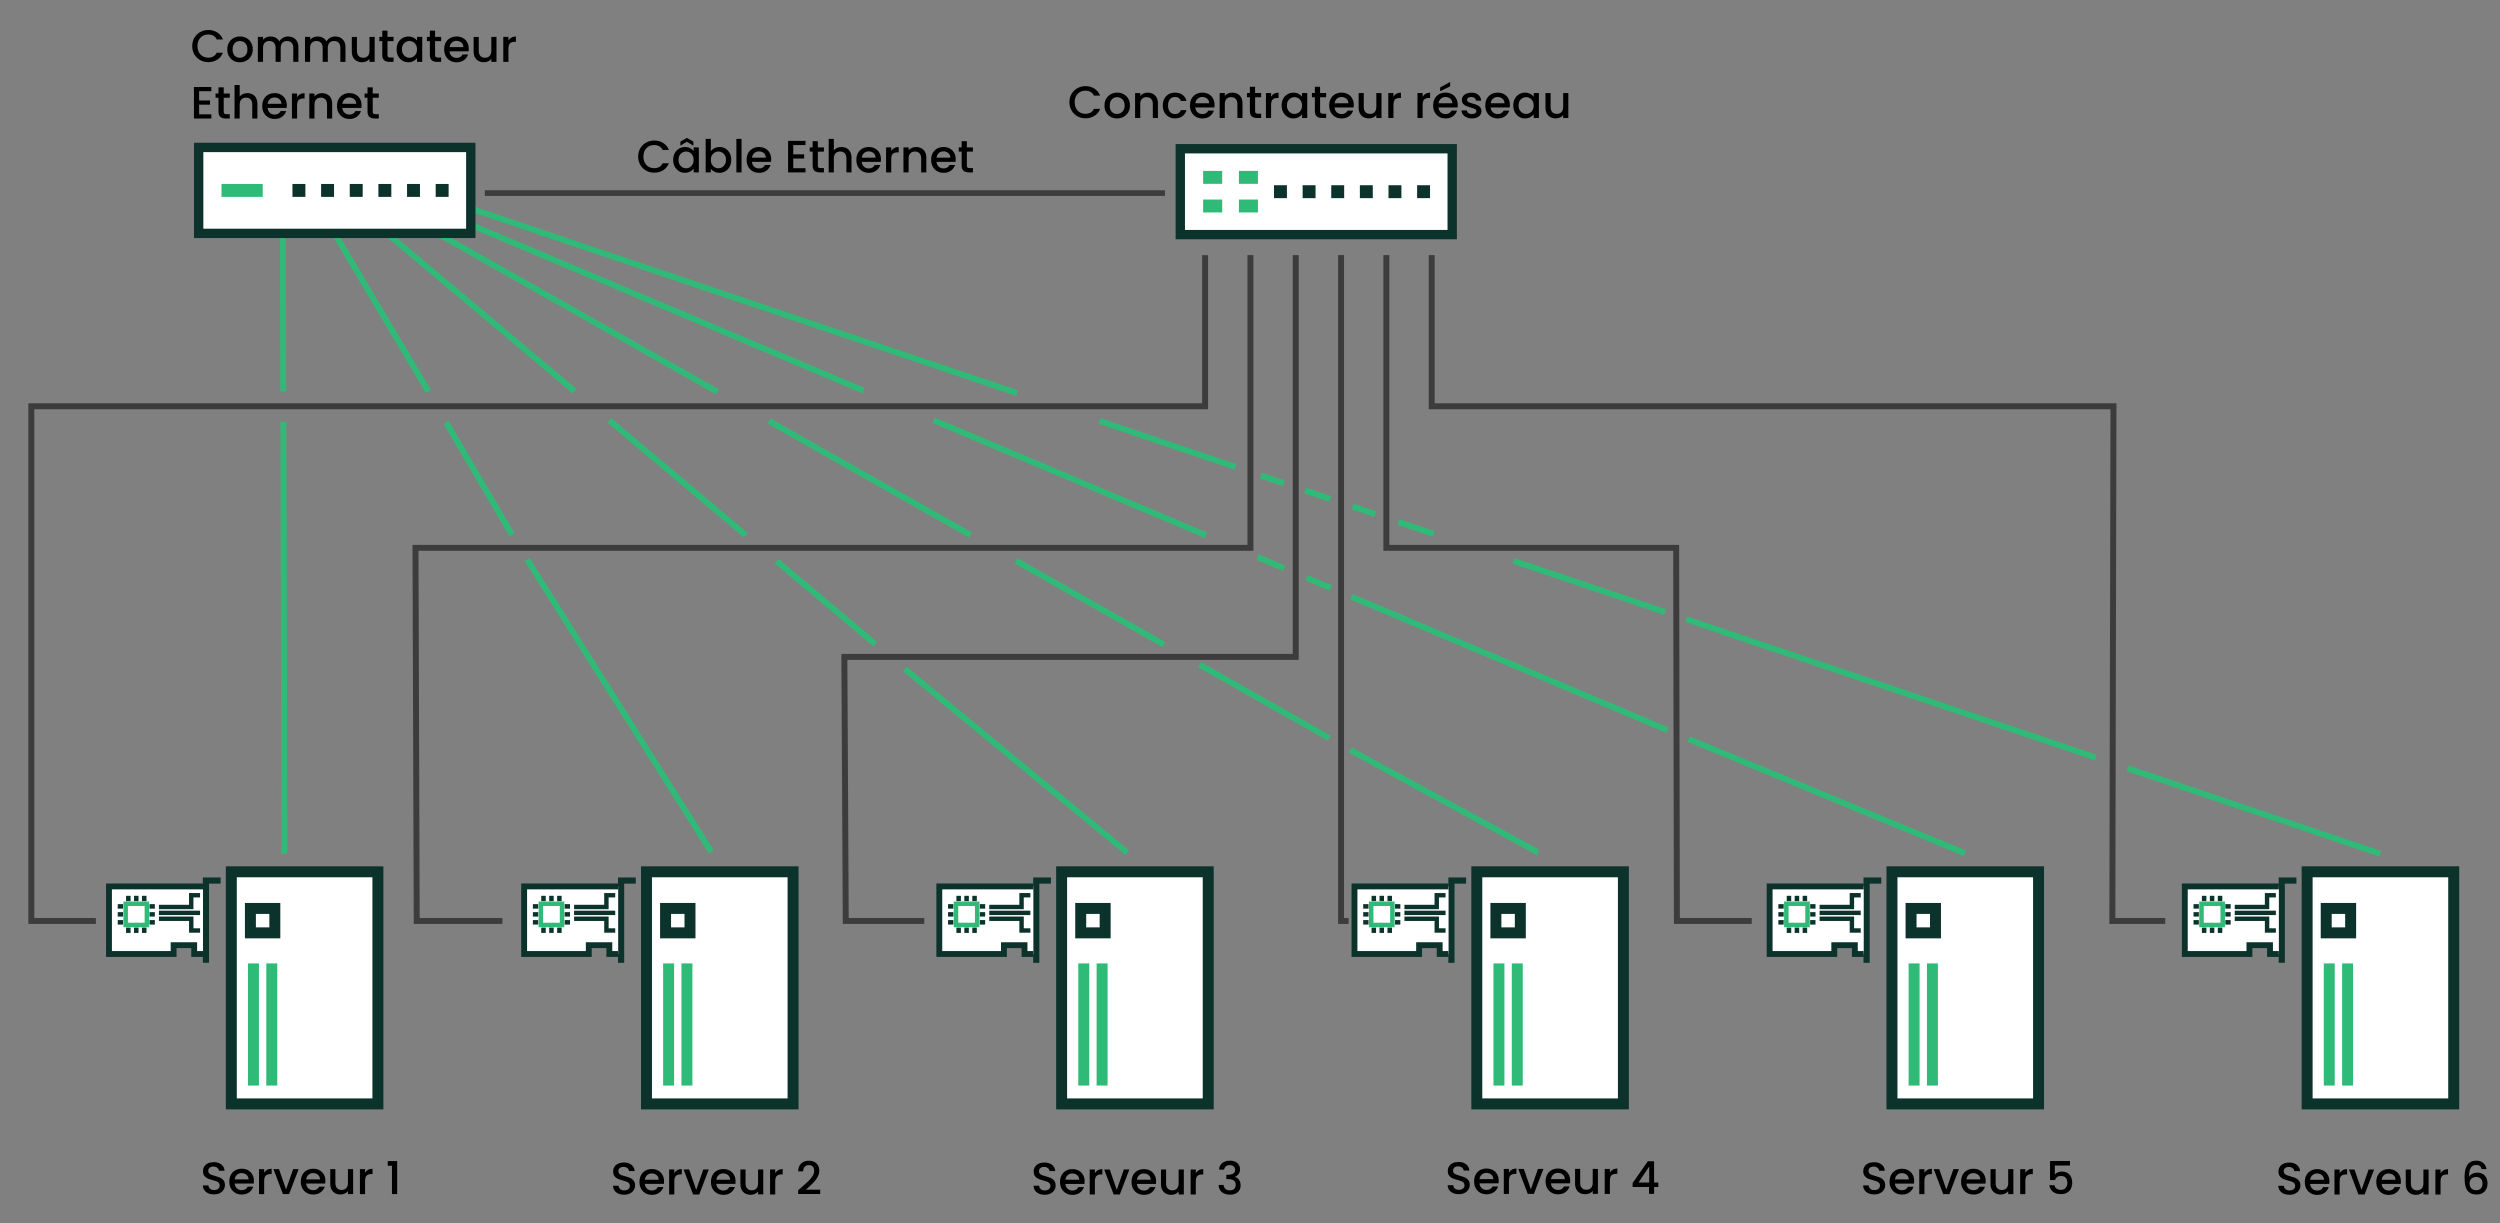 <?xml version="1.0" encoding="UTF-8"?>
<svg xmlns:inkscape="http://www.inkscape.org/namespaces/inkscape" xmlns:sodipodi="http://sodipodi.sourceforge.net/DTD/sodipodi-0.dtd" xmlns="http://www.w3.org/2000/svg" xmlns:svg="http://www.w3.org/2000/svg" xmlns:rdf="http://www.w3.org/1999/02/22-rdf-syntax-ns#" xmlns:cc="http://creativecommons.org/ns#" xmlns:dc="http://purl.org/dc/elements/1.1/" width="882.544" height="431.82" viewBox="0 0 233.506 114.252" version="1.1" id="svg8" inkscape:version="1.4 (86a8ad7, 2024-10-11)" sodipodi:docname="ha-example-no-shared-storage.svg">
  <rect x="0" y="0" width="233.506" height="114.252" fill="#808080" stroke="none"/>
  <defs id="defs2"/>
  <sodipodi:namedview id="base" pagecolor="#ffffff" bordercolor="#666666" borderopacity="1.0" inkscape:pageopacity="0.0" inkscape:pageshadow="2" inkscape:zoom="1.4142136" inkscape:cx="436.28487" inkscape:cy="257.03331" inkscape:document-units="px" inkscape:current-layer="g3584" inkscape:document-rotation="0" showgrid="false" units="px" showguides="false" inkscape:guide-bbox="true" inkscape:window-width="1920" inkscape:window-height="1009" inkscape:window-x="-8" inkscape:window-y="-8" inkscape:window-maximized="1" fit-margin-top="10" fit-margin-left="10" fit-margin-right="10" fit-margin-bottom="10" guidetolerance="3.7" objecttolerance="1.2" inkscape:showpageshadow="2" inkscape:pagecheckerboard="0" inkscape:deskcolor="#d1d1d1">
    <sodipodi:guide position="2.924,58.81" orientation="1,0" id="guide835" inkscape:locked="false"/>
    <sodipodi:guide position="14.903,132.057" orientation="1,0" id="guide2674" inkscape:locked="false"/>
    <sodipodi:guide position="123.293,28.228" orientation="0,-1" id="guide4307" inkscape:locked="false"/>
    <sodipodi:guide position="115.094,85.91" orientation="-1,0" id="guide4309" inkscape:label="" inkscape:locked="false" inkscape:color="rgb(0,0,255)"/>
    <sodipodi:guide position="136.26,75.327" orientation="-1,0" id="guide4311" inkscape:label="" inkscape:locked="false" inkscape:color="rgb(0,0,255)"/>
    <sodipodi:guide position="119.327,77.84" orientation="-1,0" id="guide4321" inkscape:label="" inkscape:locked="false" inkscape:color="rgb(0,0,255)"/>
    <sodipodi:guide position="123.56,72.299" orientation="-1,0" id="guide4323" inkscape:label="" inkscape:locked="false" inkscape:color="rgb(0,0,255)"/>
    <sodipodi:guide position="127.794,72.299" orientation="-1,0" id="guide4325" inkscape:label="" inkscape:locked="false" inkscape:color="rgb(0,0,255)"/>
    <sodipodi:guide position="132.027,72.299" orientation="-1,0" id="guide4327" inkscape:label="" inkscape:locked="false" inkscape:color="rgb(0,0,255)"/>
    <sodipodi:guide position="125.264,76.305" orientation="0,-1" id="guide4329" inkscape:locked="false"/>
    <sodipodi:guide position="125.264,63.079" orientation="0,-1" id="guide4331" inkscape:locked="false"/>
    <sodipodi:guide position="121.031,52.892" orientation="0,-1" id="guide4333" inkscape:locked="false"/>
    <sodipodi:guide position="123.277,96.22" orientation="0,-1" id="guide4335" inkscape:locked="false"/>
    <sodipodi:guide position="127.761,90.424" orientation="0,-1" id="guide4349" inkscape:locked="false"/>
    <sodipodi:guide position="222.307,22.151" orientation="1,0" id="guide4405" inkscape:locked="false"/>
    <sodipodi:guide position="48.527,95.445" orientation="0,-1" id="guide4487" inkscape:locked="false"/>
    <sodipodi:guide position="53.393,77.689" orientation="0,-1" id="guide4489" inkscape:locked="false"/>
    <sodipodi:guide position="54.025,74.972" orientation="0,-1" id="guide4491" inkscape:locked="false"/>
    <sodipodi:guide position="68.116,64.293" orientation="0,-1" id="guide4493" inkscape:locked="false"/>
    <sodipodi:guide position="68.053,61.892" orientation="0,-1" id="guide4495" inkscape:locked="false"/>
    <sodipodi:guide position="130.104,54.246" orientation="0,-1" id="guide4497" inkscape:locked="false"/>
    <sodipodi:guide position="100.721,51.655" orientation="0,-1" id="guide4499" inkscape:locked="false"/>
    <sodipodi:guide position="123.651,34.305" orientation="0,-1" id="guide4501" inkscape:locked="false"/>
    <sodipodi:guide position="96.663,103.471" orientation="0,-1" id="guide4525" inkscape:locked="false"/>
  </sodipodi:namedview>
  <g inkscape:label="Layer 1" inkscape:groupmode="layer" id="layer1" transform="translate(-22.096,-36.034)">
    <g id="layer1-6" transform="matrix(1.34,0,0,1.34,48.276,31.2)">
      <g id="g992" transform="translate(-0.077)"/>
      <g id="g1835">
        <g id="g3584" transform="translate(-8.091,-98.017)">
          <path d="m 63.095,108.749 q 0,-0.322 0.148,-0.578 0.152,-0.256 0.408,-0.398 0.259,-0.145 0.565,-0.145 0.351,0 0.622,0.174 0.275,0.171 0.398,0.486 H 64.804 q -0.085,-0.174 -0.237,-0.259 -0.152,-0.085 -0.351,-0.085 -0.218,0 -0.389,0.098 -0.171,0.098 -0.269,0.281 -0.095,0.183 -0.095,0.426 0,0.243 0.095,0.426 0.098,0.183 0.269,0.284 0.171,0.098 0.389,0.098 0.199,0 0.351,-0.085 0.152,-0.085 0.237,-0.259 h 0.433 q -0.123,0.316 -0.398,0.486 -0.272,0.171 -0.622,0.171 -0.31,0 -0.565,-0.142 -0.256,-0.145 -0.408,-0.401 -0.148,-0.256 -0.148,-0.578 z m 3.317,1.131 q -0.246,0 -0.445,-0.111 -0.199,-0.114 -0.313,-0.316 -0.114,-0.205 -0.114,-0.474 0,-0.265 0.117,-0.471 0.117,-0.205 0.319,-0.316 0.202,-0.111 0.452,-0.111 0.25,0 0.452,0.111 0.202,0.111 0.319,0.316 0.117,0.205 0.117,0.471 0,0.265 -0.12,0.471 -0.12,0.205 -0.329,0.319 -0.205,0.111 -0.455,0.111 z m 0,-0.313 q 0.139,0 0.259,-0.066 0.123,-0.066 0.199,-0.199 0.076,-0.133 0.076,-0.322 0,-0.19 -0.073,-0.319 -0.073,-0.133 -0.193,-0.199 -0.12,-0.066 -0.259,-0.066 -0.139,0 -0.259,0.066 -0.117,0.066 -0.186,0.199 -0.07,0.13 -0.07,0.319 0,0.281 0.142,0.436 0.145,0.152 0.363,0.152 z m 2.139,-1.485 q 0.205,0 0.366,0.085 0.164,0.085 0.256,0.253 0.092,0.167 0.092,0.404 v 1.027 h -0.357 v -0.973 q 0,-0.234 -0.117,-0.357 -0.117,-0.126 -0.319,-0.126 -0.202,0 -0.322,0.126 -0.117,0.123 -0.117,0.357 v 0.973 h -0.36 v -1.741 h 0.36 v 0.199 q 0.088,-0.107 0.224,-0.167 0.139,-0.06 0.294,-0.06 z m 1.052,0.897 q 0,-0.269 0.107,-0.471 0.111,-0.205 0.303,-0.316 0.193,-0.111 0.442,-0.111 0.316,0 0.521,0.152 0.208,0.148 0.281,0.426 h -0.389 q -0.047,-0.13 -0.152,-0.202 -0.104,-0.073 -0.262,-0.073 -0.221,0 -0.354,0.158 -0.13,0.155 -0.13,0.436 0,0.281 0.13,0.439 0.133,0.158 0.354,0.158 0.313,0 0.414,-0.275 h 0.389 q -0.076,0.265 -0.284,0.423 -0.208,0.155 -0.518,0.155 -0.25,0 -0.442,-0.111 -0.193,-0.114 -0.303,-0.316 -0.107,-0.205 -0.107,-0.474 z m 3.611,-0.041 q 0,0.098 -0.013,0.177 h -1.33 q 0.016,0.208 0.155,0.335 0.139,0.126 0.341,0.126 0.291,0 0.411,-0.243 h 0.389 q -0.079,0.24 -0.287,0.395 -0.205,0.152 -0.512,0.152 -0.25,0 -0.449,-0.111 -0.196,-0.114 -0.31,-0.316 -0.111,-0.205 -0.111,-0.474 0,-0.269 0.107,-0.471 0.111,-0.205 0.306,-0.316 0.199,-0.111 0.455,-0.111 0.246,0 0.439,0.107 0.193,0.107 0.3,0.303 0.107,0.193 0.107,0.445 z m -0.376,-0.114 q -0.003,-0.199 -0.142,-0.319 -0.139,-0.12 -0.344,-0.12 -0.186,0 -0.319,0.12 -0.133,0.117 -0.158,0.319 z m 1.608,-0.742 q 0.205,0 0.366,0.085 0.164,0.085 0.256,0.253 0.092,0.167 0.092,0.404 v 1.027 h -0.357 v -0.973 q 0,-0.234 -0.117,-0.357 -0.117,-0.126 -0.319,-0.126 -0.202,0 -0.322,0.126 -0.117,0.123 -0.117,0.357 v 0.973 h -0.36 v -1.741 h 0.36 v 0.199 q 0.088,-0.107 0.224,-0.167 0.139,-0.06 0.294,-0.06 z m 1.592,0.322 v 0.963 q 0,0.098 0.044,0.142 0.047,0.041 0.158,0.041 h 0.221 v 0.3 h -0.284 q -0.243,0 -0.373,-0.114 -0.13,-0.114 -0.13,-0.37 v -0.963 h -0.205 v -0.294 h 0.205 v -0.433 h 0.363 v 0.433 h 0.423 v 0.294 z m 1.115,-0.041 q 0.079,-0.133 0.208,-0.205 0.133,-0.076 0.313,-0.076 v 0.373 h -0.092 q -0.212,0 -0.322,0.107 -0.107,0.107 -0.107,0.373 v 0.916 h -0.36 v -1.741 h 0.36 z m 0.733,0.61 q 0,-0.262 0.107,-0.464 0.111,-0.202 0.297,-0.313 0.19,-0.114 0.417,-0.114 0.205,0 0.357,0.082 0.155,0.079 0.246,0.199 v -0.253 h 0.363 v 1.741 h -0.363 v -0.259 q -0.092,0.123 -0.25,0.205 -0.158,0.082 -0.36,0.082 -0.224,0 -0.411,-0.114 -0.186,-0.117 -0.297,-0.322 -0.107,-0.208 -0.107,-0.471 z m 1.425,0.006 q 0,-0.18 -0.076,-0.313 -0.073,-0.133 -0.193,-0.202 -0.12,-0.07 -0.259,-0.07 -0.139,0 -0.259,0.07 -0.12,0.066 -0.196,0.199 -0.073,0.13 -0.073,0.31 0,0.18 0.073,0.316 0.076,0.136 0.196,0.208 0.123,0.07 0.259,0.07 0.139,0 0.259,-0.07 0.12,-0.07 0.193,-0.202 0.076,-0.136 0.076,-0.316 z m 1.257,-0.575 v 0.963 q 0,0.098 0.044,0.142 0.047,0.041 0.158,0.041 h 0.221 v 0.3 h -0.284 q -0.243,0 -0.373,-0.114 -0.13,-0.114 -0.13,-0.37 v -0.963 H 79.999 v -0.294 h 0.205 v -0.433 h 0.363 v 0.433 h 0.423 v 0.294 z m 2.35,0.534 q 0,0.098 -0.013,0.177 h -1.33 q 0.016,0.208 0.155,0.335 0.139,0.126 0.341,0.126 0.291,0 0.411,-0.243 h 0.389 q -0.079,0.24 -0.287,0.395 -0.205,0.152 -0.512,0.152 -0.25,0 -0.449,-0.111 -0.196,-0.114 -0.31,-0.316 -0.111,-0.205 -0.111,-0.474 0,-0.269 0.107,-0.471 0.111,-0.205 0.306,-0.316 0.199,-0.111 0.455,-0.111 0.246,0 0.439,0.107 0.193,0.107 0.3,0.303 0.107,0.193 0.107,0.445 z m -0.376,-0.114 q -0.003,-0.199 -0.142,-0.319 -0.139,-0.12 -0.344,-0.12 -0.186,0 -0.319,0.12 -0.133,0.117 -0.158,0.319 z m 2.306,-0.714 v 1.741 h -0.36 v -0.205 q -0.085,0.107 -0.224,0.171 -0.136,0.06 -0.291,0.06 -0.205,0 -0.37,-0.085 -0.161,-0.085 -0.256,-0.253 -0.092,-0.167 -0.092,-0.404 v -1.024 h 0.357 v 0.97 q 0,0.234 0.117,0.36 0.117,0.123 0.319,0.123 0.202,0 0.319,-0.123 0.12,-0.126 0.12,-0.36 v -0.97 z m 0.834,0.253 q 0.079,-0.133 0.208,-0.205 0.133,-0.076 0.313,-0.076 v 0.373 h -0.092 q -0.212,0 -0.322,0.107 -0.107,0.107 -0.107,0.373 v 0.916 h -0.36 v -1.741 h 0.36 z m 2.034,0 q 0.079,-0.133 0.208,-0.205 0.133,-0.076 0.313,-0.076 v 0.373 h -0.092 q -0.212,0 -0.322,0.107 -0.107,0.107 -0.107,0.373 v 0.916 h -0.36 v -1.741 h 0.36 z m 2.448,0.575 q 0,0.098 -0.013,0.177 h -1.33 q 0.016,0.208 0.155,0.335 0.139,0.126 0.341,0.126 0.291,0 0.411,-0.243 h 0.389 q -0.079,0.24 -0.287,0.395 -0.205,0.152 -0.512,0.152 -0.25,0 -0.449,-0.111 -0.196,-0.114 -0.31,-0.316 -0.111,-0.205 -0.111,-0.474 0,-0.269 0.107,-0.471 0.111,-0.205 0.306,-0.316 0.199,-0.111 0.455,-0.111 0.246,0 0.439,0.107 0.193,0.107 0.3,0.303 0.107,0.193 0.107,0.445 z m -0.376,-0.114 q -0.003,-0.199 -0.142,-0.319 -0.139,-0.12 -0.344,-0.12 -0.186,0 -0.319,0.12 -0.133,0.117 -0.158,0.319 z m -0.155,-1.181 -0.698,0.344 v -0.265 l 0.698,-0.385 z m 1.516,2.237 q -0.205,0 -0.37,-0.073 -0.161,-0.076 -0.256,-0.202 -0.095,-0.13 -0.101,-0.287 h 0.373 q 0.009,0.111 0.104,0.186 0.098,0.073 0.243,0.073 0.152,0 0.234,-0.057 0.085,-0.06 0.085,-0.152 0,-0.098 -0.095,-0.145 -0.092,-0.047 -0.294,-0.104 -0.196,-0.054 -0.319,-0.104 -0.123,-0.051 -0.215,-0.155 -0.088,-0.104 -0.088,-0.275 0,-0.139 0.082,-0.253 0.082,-0.117 0.234,-0.183 0.155,-0.066 0.354,-0.066 0.297,0 0.477,0.152 0.183,0.148 0.196,0.408 h -0.36 q -0.009,-0.117 -0.095,-0.186 -0.085,-0.07 -0.231,-0.07 -0.142,0 -0.218,0.054 -0.076,0.054 -0.076,0.142 0,0.07 0.051,0.117 0.051,0.047 0.123,0.076 0.073,0.025 0.215,0.066 0.19,0.051 0.31,0.104 0.123,0.051 0.212,0.152 0.088,0.101 0.092,0.269 0,0.148 -0.082,0.265 -0.082,0.117 -0.234,0.183 -0.148,0.066 -0.351,0.066 z m 2.65,-0.941 q 0,0.098 -0.013,0.177 h -1.33 q 0.016,0.208 0.155,0.335 0.139,0.126 0.341,0.126 0.291,0 0.411,-0.243 h 0.389 q -0.079,0.24 -0.287,0.395 -0.205,0.152 -0.512,0.152 -0.25,0 -0.449,-0.111 -0.196,-0.114 -0.31,-0.316 -0.111,-0.205 -0.111,-0.474 0,-0.269 0.107,-0.471 0.111,-0.205 0.306,-0.316 0.199,-0.111 0.455,-0.111 0.246,0 0.439,0.107 0.193,0.107 0.3,0.303 0.107,0.193 0.107,0.445 z m -0.376,-0.114 q -0.003,-0.199 -0.142,-0.319 -0.139,-0.12 -0.344,-0.12 -0.186,0 -0.319,0.12 -0.133,0.117 -0.158,0.319 z m 0.61,0.148 q 0,-0.262 0.107,-0.464 0.111,-0.202 0.297,-0.313 0.19,-0.114 0.417,-0.114 0.205,0 0.357,0.082 0.155,0.079 0.246,0.199 v -0.253 h 0.363 v 1.741 h -0.363 v -0.259 q -0.092,0.123 -0.25,0.205 -0.158,0.082 -0.36,0.082 -0.224,0 -0.411,-0.114 -0.186,-0.117 -0.297,-0.322 -0.107,-0.208 -0.107,-0.471 z m 1.425,0.006 q 0,-0.18 -0.076,-0.313 -0.073,-0.133 -0.193,-0.202 -0.12,-0.07 -0.259,-0.07 -0.139,0 -0.259,0.07 -0.12,0.066 -0.196,0.199 -0.073,0.13 -0.073,0.31 0,0.18 0.073,0.316 0.076,0.136 0.196,0.208 0.123,0.07 0.259,0.07 0.139,0 0.259,-0.07 0.12,-0.07 0.193,-0.202 0.076,-0.136 0.076,-0.316 z m 2.413,-0.869 v 1.741 h -0.36 v -0.205 q -0.085,0.107 -0.224,0.171 -0.136,0.06 -0.291,0.06 -0.205,0 -0.37,-0.085 -0.161,-0.085 -0.256,-0.253 -0.092,-0.167 -0.092,-0.404 v -1.024 h 0.357 v 0.97 q 0,0.234 0.117,0.36 0.117,0.123 0.319,0.123 0.202,0 0.319,-0.123 0.12,-0.126 0.12,-0.36 v -0.97 z" id="text2497" style="font-weight:500;font-size:3.159px;line-height:1.25;font-family:Poppins;-inkscape-font-specification:'Poppins Medium';text-align:center;letter-spacing:0px;text-anchor:middle;stroke-width:0.088" aria-label="Concentrateur réseau"/>
          <path style="fill:none;stroke:#3c3c3c;stroke-width:0.415;stroke-linecap:butt;stroke-linejoin:miter;stroke-miterlimit:4;stroke-dasharray:none;stroke-opacity:1" d="m 88.347,119.406 2e-6,10.536 h 47.522 l -0.078,35.876 h 3.688" id="path4337" sodipodi:nodetypes="ccccc"/>
          <path style="fill:none;stroke:#3c3c3c;stroke-width:0.415;stroke-linecap:butt;stroke-linejoin:miter;stroke-miterlimit:4;stroke-dasharray:none;stroke-opacity:1" d="m 85.188,119.406 10e-7,20.405 h 20.2 l 0.05,26.007 h 5.217" id="path4339" sodipodi:nodetypes="ccccc"/>
          <path style="fill:none;stroke:#3c3c3c;stroke-width:0.415;stroke-linecap:butt;stroke-linejoin:miter;stroke-miterlimit:4;stroke-dasharray:none;stroke-opacity:1" d="m 82.029,119.406 2e-6,46.006 v 0.406 h 0.527" id="path4341" sodipodi:nodetypes="cccc"/>
          <path style="fill:none;stroke:#3c3c3c;stroke-width:0.415;stroke-linecap:butt;stroke-linejoin:miter;stroke-miterlimit:4;stroke-dasharray:none;stroke-opacity:1" d="m 78.87,119.406 10e-7,28.007 H 47.409 l 0.096,18.405 h 5.474" id="path4343" sodipodi:nodetypes="ccccc"/>
          <path style="fill:none;stroke:#3c3c3c;stroke-width:0.415;stroke-linecap:butt;stroke-linejoin:miter;stroke-miterlimit:4;stroke-dasharray:none;stroke-opacity:1" d="m 75.712,119.406 10e-7,20.405 H 17.515 l 0.085,26.007 h 5.975" id="path4345" sodipodi:nodetypes="ccccc"/>
          <path style="fill:none;stroke:#3c3c3c;stroke-width:0.415;stroke-linecap:butt;stroke-linejoin:miter;stroke-miterlimit:4;stroke-dasharray:none;stroke-opacity:1" d="m 72.553,119.406 2e-6,10.536 H -9.263 v 35.876 h 4.5" id="path4347" sodipodi:nodetypes="ccccc"/>
          <g id="g2257-9" transform="matrix(-1.765,0,0,1.765,8.367,104.749)" style="stroke-width:0.391;stroke-miterlimit:4;stroke-dasharray:none">
            <path style="fill:#90ebcd;stroke:#30ba78;stroke-width:0.235;stroke-linecap:butt;stroke-linejoin:miter;stroke-miterlimit:4;stroke-dasharray:none;stroke-opacity:1" d="M 0.056,6.182 0.039,13.685 m -0.004,1.198 -0.04,17.064" id="path4475" sodipodi:nodetypes="cccc"/>
            <path style="fill:#90ebcd;stroke:#30ba78;stroke-width:0.235;stroke-linecap:butt;stroke-linejoin:miter;stroke-miterlimit:4;stroke-dasharray:none;stroke-opacity:1" d="m -1.235,6.183 -4.458,7.508 m -0.702,1.223 -2.603,4.442 m -0.595,0.97 -7.271,11.546" id="path4477" sodipodi:nodetypes="cccccc"/>
            <path style="fill:#90ebcd;stroke:#30ba78;stroke-width:0.235;stroke-linecap:butt;stroke-linejoin:miter;stroke-miterlimit:4;stroke-dasharray:none;stroke-opacity:1" d="m -2.556,6.183 -8.902,7.488 m -1.379,1.16 -5.389,4.533 m -1.22,1.027 -3.893,3.275 m -1.169,0.983 -8.787,7.256" id="path4479" sodipodi:nodetypes="cccccccc"/>
            <path style="fill:#90ebcd;stroke:#30ba78;stroke-width:0.235;stroke-linecap:butt;stroke-linejoin:miter;stroke-miterlimit:4;stroke-dasharray:none;stroke-opacity:1" d="M -3.818,6.183 -17.104,13.703 m -2.039,1.154 -7.956,4.503 m -1.801,1.019 -5.839,3.305 m -1.416,0.801 -5.117,2.896 m -0.83,0.47 -7.415,4.042" id="path4481" sodipodi:nodetypes="cccccccccc"/>
            <path style="fill:#90ebcd;stroke:#30ba78;stroke-width:0.235;stroke-linecap:butt;stroke-linejoin:miter;stroke-miterlimit:4;stroke-dasharray:none;stroke-opacity:1" d="M -5.175,6.183 -22.881,13.66 m -2.768,1.169 -10.741,4.536 m -2.05,0.866 -1.044,0.441 m -0.89,0.376 -0.956,0.404 m -0.815,0.344 -12.474,5.267 m -0.841,0.355 -10.917,4.511" id="path4483" sodipodi:nodetypes="cccccccccccc"/>
            <path style="fill:#90ebcd;stroke:#30ba78;stroke-width:0.235;stroke-linecap:butt;stroke-linejoin:miter;stroke-miterlimit:4;stroke-dasharray:none;stroke-opacity:1" d="M -6.528,6.183 -28.939,13.755 m -3.263,1.102 -5.362,1.812 m -1.005,0.34 -0.908,0.307 m -0.84,0.284 -0.987,0.333 m -0.886,0.299 -0.897,0.303 m -0.905,0.306 -1.408,0.476 m -3.149,1.064 -5.981,2.021 m -0.838,0.283 -16.176,5.465 m -1.258,0.425 -9.976,3.371" id="path4485" sodipodi:nodetypes="cccccccccccccccccc"/>
            <path style="fill:none;stroke:#3c3c3c;stroke-width:0.224;stroke-linecap:butt;stroke-linejoin:miter;stroke-miterlimit:4;stroke-dasharray:none;stroke-opacity:1" d="M -7.92,5.855 H -34.781" id="path4503"/>
            <g id="g5695-6" transform="matrix(-0.423,0,0,0.423,54.553,-67.217)">
              <rect style="fill:#ffffff;fill-opacity:1;stroke:#0c322c;stroke-width:0.873;stroke-linecap:square;stroke-miterlimit:4;stroke-dasharray:none;stroke-opacity:1;paint-order:fill markers stroke" id="rect835-7-7" width="25.406" height="8.023" x="-146.383" y="168.486" transform="scale(-1,1)"/>
              <rect style="fill:#0c322c;stroke:none;stroke-width:0.788;stroke-linecap:square;stroke-miterlimit:4;stroke-dasharray:none;paint-order:fill markers stroke;stop-color:#000000" id="rect928-5-5" width="1.207" height="1.207" x="-144.312" y="171.895" transform="scale(-1,1)"/>
              <rect style="fill:#0c322c;stroke:none;stroke-width:0.788;stroke-linecap:square;stroke-miterlimit:4;stroke-dasharray:none;paint-order:fill markers stroke;stop-color:#000000" id="rect928-3-35-3" width="1.207" height="1.207" x="-141.638" y="171.895" transform="scale(-1,1)"/>
              <rect style="fill:#0c322c;stroke:none;stroke-width:0.788;stroke-linecap:square;stroke-miterlimit:4;stroke-dasharray:none;paint-order:fill markers stroke;stop-color:#000000" id="rect928-3-6-6-5" width="1.207" height="1.207" x="-138.963" y="171.895" transform="scale(-1,1)"/>
              <rect style="fill:#0c322c;stroke:none;stroke-width:0.788;stroke-linecap:square;stroke-miterlimit:4;stroke-dasharray:none;paint-order:fill markers stroke;stop-color:#000000" id="rect928-3-7-2-6" width="1.207" height="1.207" x="-136.289" y="171.895" transform="scale(-1,1)"/>
              <rect style="fill:#0c322c;stroke:none;stroke-width:0.788;stroke-linecap:square;stroke-miterlimit:4;stroke-dasharray:none;paint-order:fill markers stroke;stop-color:#000000" id="rect928-3-5-9-2" width="1.207" height="1.207" x="-133.615" y="171.895" transform="scale(-1,1)"/>
              <rect style="fill:#0c322c;stroke:none;stroke-width:0.788;stroke-linecap:square;stroke-miterlimit:4;stroke-dasharray:none;paint-order:fill markers stroke;stop-color:#000000" id="rect928-3-3-1-9" width="1.207" height="1.207" x="-130.94" y="171.895" transform="scale(-1,1)"/>
              <rect style="fill:#30ba78;stroke:none;stroke-width:1.158;stroke-linecap:square;stroke-miterlimit:4;stroke-dasharray:none;paint-order:fill markers stroke;stop-color:#000000" id="rect928-3-56-2-9-7" width="3.847" height="1.207" x="-126.956" y="171.895" transform="scale(-1,1)"/>
            </g>
          </g>
          <g id="text2497-2" style="font-weight:500;font-size:3.159px;line-height:1.25;font-family:Poppins;-inkscape-font-specification:'Poppins Medium';letter-spacing:0px;stroke-width:0.088" aria-label="Commutateur &#10;Ethernet">
            <path d="m 1.952,104.835 q 0,-0.322 0.148,-0.578 0.152,-0.256 0.408,-0.398 0.259,-0.145 0.565,-0.145 0.351,0 0.622,0.174 0.275,0.171 0.398,0.486 h -0.433 q -0.085,-0.174 -0.237,-0.259 -0.152,-0.085 -0.351,-0.085 -0.218,0 -0.389,0.098 -0.171,0.098 -0.269,0.281 -0.095,0.183 -0.095,0.426 0,0.243 0.095,0.426 0.098,0.183 0.269,0.284 0.171,0.098 0.389,0.098 0.199,0 0.351,-0.085 0.152,-0.085 0.237,-0.259 h 0.433 q -0.123,0.316 -0.398,0.486 -0.272,0.171 -0.622,0.171 -0.31,0 -0.565,-0.142 -0.256,-0.145 -0.408,-0.401 -0.148,-0.256 -0.148,-0.578 z m 3.317,1.131 q -0.246,0 -0.445,-0.111 -0.199,-0.114 -0.313,-0.316 -0.114,-0.205 -0.114,-0.474 0,-0.265 0.117,-0.471 0.117,-0.205 0.319,-0.316 0.202,-0.111 0.452,-0.111 0.25,0 0.452,0.111 0.202,0.111 0.319,0.316 0.117,0.205 0.117,0.471 0,0.265 -0.12,0.471 -0.12,0.205 -0.329,0.319 -0.205,0.111 -0.455,0.111 z m 0,-0.313 q 0.139,0 0.259,-0.066 0.123,-0.066 0.199,-0.199 0.076,-0.133 0.076,-0.322 0,-0.19 -0.073,-0.319 -0.073,-0.133 -0.193,-0.199 -0.12,-0.066 -0.259,-0.066 -0.139,0 -0.259,0.066 -0.117,0.066 -0.186,0.199 -0.069,0.13 -0.069,0.319 0,0.281 0.142,0.436 0.145,0.152 0.363,0.152 z m 3.367,-1.485 q 0.205,0 0.366,0.085 0.164,0.085 0.256,0.253 0.095,0.167 0.095,0.404 v 1.027 h -0.357 v -0.973 q 0,-0.234 -0.117,-0.357 -0.117,-0.126 -0.319,-0.126 -0.202,0 -0.322,0.126 -0.117,0.123 -0.117,0.357 v 0.973 h -0.357 v -0.973 q 0,-0.234 -0.117,-0.357 -0.117,-0.126 -0.319,-0.126 -0.202,0 -0.322,0.126 -0.117,0.123 -0.117,0.357 v 0.973 h -0.36 v -1.741 h 0.36 v 0.199 q 0.088,-0.107 0.224,-0.167 0.136,-0.06 0.291,-0.06 0.208,0 0.373,0.088 0.164,0.088 0.253,0.256 0.079,-0.158 0.246,-0.25 0.167,-0.095 0.36,-0.095 z m 3.282,0 q 0.205,0 0.366,0.085 0.164,0.085 0.256,0.253 0.095,0.167 0.095,0.404 v 1.027 h -0.357 v -0.973 q 0,-0.234 -0.117,-0.357 -0.117,-0.126 -0.319,-0.126 -0.202,0 -0.322,0.126 -0.117,0.123 -0.117,0.357 v 0.973 h -0.357 v -0.973 q 0,-0.234 -0.117,-0.357 -0.117,-0.126 -0.319,-0.126 -0.202,0 -0.322,0.126 -0.117,0.123 -0.117,0.357 v 0.973 H 9.812 v -1.741 h 0.36 v 0.199 q 0.088,-0.107 0.224,-0.167 0.136,-0.06 0.291,-0.06 0.208,0 0.373,0.088 0.164,0.088 0.253,0.256 0.079,-0.158 0.246,-0.25 0.167,-0.095 0.36,-0.095 z m 2.751,0.028 v 1.741 h -0.36 v -0.205 q -0.085,0.107 -0.224,0.171 -0.136,0.06 -0.291,0.06 -0.205,0 -0.37,-0.085 -0.161,-0.085 -0.256,-0.253 -0.092,-0.167 -0.092,-0.404 v -1.024 h 0.357 v 0.97 q 0,0.234 0.117,0.36 0.117,0.123 0.319,0.123 0.202,0 0.319,-0.123 0.12,-0.126 0.12,-0.36 v -0.97 z m 0.894,0.294 v 0.963 q 0,0.098 0.044,0.142 0.047,0.041 0.158,0.041 h 0.221 v 0.3 h -0.284 q -0.243,0 -0.373,-0.114 -0.13,-0.114 -0.13,-0.37 v -0.963 h -0.205 v -0.294 h 0.205 v -0.433 h 0.363 v 0.433 h 0.423 v 0.294 z m 0.635,0.569 q 0,-0.262 0.107,-0.464 0.111,-0.202 0.297,-0.313 0.19,-0.114 0.417,-0.114 0.205,0 0.357,0.082 0.155,0.079 0.246,0.199 v -0.253 h 0.363 v 1.741 h -0.363 v -0.259 q -0.092,0.123 -0.25,0.205 -0.158,0.082 -0.36,0.082 -0.224,0 -0.411,-0.114 -0.186,-0.117 -0.297,-0.322 -0.107,-0.208 -0.107,-0.471 z m 1.425,0.006 q 0,-0.18 -0.076,-0.313 -0.073,-0.133 -0.193,-0.202 -0.12,-0.07 -0.259,-0.07 -0.139,0 -0.259,0.07 -0.12,0.066 -0.196,0.199 -0.073,0.13 -0.073,0.31 0,0.18 0.073,0.316 0.076,0.136 0.196,0.208 0.123,0.07 0.259,0.07 0.139,0 0.259,-0.07 0.12,-0.07 0.193,-0.202 0.076,-0.136 0.076,-0.316 z m 1.257,-0.575 v 0.963 q 0,0.098 0.044,0.142 0.047,0.041 0.158,0.041 h 0.221 v 0.3 h -0.284 q -0.243,0 -0.373,-0.114 -0.13,-0.114 -0.13,-0.37 v -0.963 h -0.205 v -0.294 h 0.205 v -0.433 h 0.363 v 0.433 h 0.423 v 0.294 z m 2.35,0.534 q 0,0.098 -0.013,0.177 h -1.33 q 0.016,0.208 0.155,0.335 0.139,0.126 0.341,0.126 0.291,0 0.411,-0.243 h 0.389 q -0.079,0.24 -0.287,0.395 -0.205,0.152 -0.512,0.152 -0.25,0 -0.449,-0.111 -0.196,-0.114 -0.31,-0.316 -0.111,-0.205 -0.111,-0.474 0,-0.269 0.107,-0.471 0.111,-0.205 0.306,-0.316 0.199,-0.111 0.455,-0.111 0.246,0 0.439,0.107 0.193,0.107 0.3,0.303 0.107,0.193 0.107,0.445 z m -0.376,-0.114 q -0.003,-0.199 -0.142,-0.319 -0.139,-0.12 -0.344,-0.12 -0.186,0 -0.319,0.12 -0.133,0.117 -0.158,0.319 z m 2.306,-0.714 v 1.741 h -0.36 v -0.205 q -0.085,0.107 -0.224,0.171 -0.136,0.06 -0.291,0.06 -0.205,0 -0.37,-0.085 -0.161,-0.085 -0.256,-0.253 -0.092,-0.167 -0.092,-0.404 v -1.024 h 0.357 v 0.97 q 0,0.234 0.117,0.36 0.117,0.123 0.319,0.123 0.202,0 0.319,-0.123 0.12,-0.126 0.12,-0.36 v -0.97 z m 0.834,0.253 q 0.079,-0.133 0.208,-0.205 0.133,-0.076 0.313,-0.076 v 0.373 h -0.092 q -0.212,0 -0.322,0.107 -0.107,0.107 -0.107,0.373 v 0.916 h -0.36 v -1.741 h 0.36 z" id="path1"/>
            <path d="m 2.432,107.981 v 0.644 h 0.758 v 0.294 H 2.432 v 0.673 h 0.853 v 0.294 H 2.072 v -2.199 h 1.213 v 0.294 z m 1.715,0.458 v 0.963 q 0,0.098 0.044,0.142 0.047,0.041 0.158,0.041 h 0.221 v 0.3 h -0.284 q -0.243,0 -0.373,-0.114 -0.13,-0.114 -0.13,-0.37 v -0.963 H 3.579 v -0.294 h 0.205 v -0.433 h 0.363 v 0.433 h 0.423 v 0.294 z m 1.655,-0.322 q 0.199,0 0.354,0.085 0.158,0.085 0.246,0.253 0.092,0.167 0.092,0.404 v 1.027 h -0.357 v -0.973 q 0,-0.234 -0.117,-0.357 -0.117,-0.126 -0.319,-0.126 -0.202,0 -0.322,0.126 -0.117,0.123 -0.117,0.357 v 0.973 h -0.36 v -2.338 h 0.36 v 0.799 q 0.092,-0.111 0.231,-0.171 0.142,-0.06 0.31,-0.06 z m 2.745,0.856 q 0,0.098 -0.013,0.177 H 7.206 q 0.016,0.208 0.155,0.335 0.139,0.126 0.341,0.126 0.291,0 0.411,-0.243 h 0.389 q -0.079,0.24 -0.287,0.395 -0.205,0.152 -0.512,0.152 -0.25,0 -0.449,-0.111 -0.196,-0.114 -0.31,-0.316 -0.111,-0.205 -0.111,-0.474 0,-0.269 0.107,-0.471 0.111,-0.205 0.306,-0.316 0.199,-0.111 0.455,-0.111 0.246,0 0.439,0.107 0.193,0.107 0.3,0.303 0.107,0.193 0.107,0.445 z m -0.376,-0.114 q -0.003,-0.199 -0.142,-0.319 -0.139,-0.12 -0.344,-0.12 -0.186,0 -0.319,0.12 -0.133,0.117 -0.158,0.319 z M 9.262,108.398 q 0.079,-0.133 0.208,-0.205 0.133,-0.076 0.313,-0.076 v 0.373 h -0.092 q -0.212,0 -0.322,0.107 -0.107,0.107 -0.107,0.373 v 0.916 h -0.36 v -1.741 h 0.36 z m 1.731,-0.281 q 0.205,0 0.366,0.085 0.164,0.085 0.256,0.253 0.092,0.167 0.092,0.404 v 1.027 h -0.357 v -0.973 q 0,-0.234 -0.117,-0.357 -0.117,-0.126 -0.319,-0.126 -0.202,0 -0.322,0.126 -0.117,0.123 -0.117,0.357 v 0.973 h -0.36 v -1.741 h 0.36 v 0.199 q 0.088,-0.107 0.224,-0.167 0.139,-0.06 0.294,-0.06 z m 2.767,0.856 q 0,0.098 -0.013,0.177 h -1.33 q 0.016,0.208 0.155,0.335 0.139,0.126 0.341,0.126 0.291,0 0.411,-0.243 h 0.389 q -0.079,0.24 -0.287,0.395 -0.205,0.152 -0.512,0.152 -0.25,0 -0.449,-0.111 -0.196,-0.114 -0.31,-0.316 -0.111,-0.205 -0.111,-0.474 0,-0.269 0.107,-0.471 0.111,-0.205 0.306,-0.316 0.199,-0.111 0.455,-0.111 0.246,0 0.439,0.107 0.193,0.107 0.3,0.303 0.107,0.193 0.107,0.445 z m -0.376,-0.114 q -0.003,-0.199 -0.142,-0.319 -0.139,-0.12 -0.344,-0.12 -0.186,0 -0.319,0.12 -0.133,0.117 -0.158,0.319 z m 1.15,-0.42 v 0.963 q 0,0.098 0.044,0.142 0.047,0.041 0.158,0.041 h 0.221 v 0.3 h -0.284 q -0.243,0 -0.373,-0.114 -0.13,-0.114 -0.13,-0.37 v -0.963 h -0.205 v -0.294 h 0.205 v -0.433 h 0.363 v 0.433 h 0.423 v 0.294 z" id="path2"/>
          </g>
          <path style="font-weight:500;font-size:3.159px;line-height:1.25;font-family:Poppins;-inkscape-font-specification:'Poppins Medium';text-align:center;letter-spacing:0px;text-anchor:middle;stroke-width:0.197" d="m 33.036,112.539 q 0,-0.322 0.148,-0.578 0.152,-0.256 0.408,-0.398 0.259,-0.145 0.565,-0.145 0.351,0 0.622,0.174 0.275,0.171 0.398,0.486 h -0.433 q -0.085,-0.174 -0.237,-0.259 -0.152,-0.085 -0.351,-0.085 -0.218,0 -0.389,0.098 -0.171,0.098 -0.269,0.281 -0.095,0.183 -0.095,0.426 0,0.243 0.095,0.426 0.098,0.183 0.269,0.284 0.171,0.098 0.389,0.098 0.199,0 0.351,-0.085 0.152,-0.085 0.237,-0.259 h 0.433 q -0.123,0.316 -0.398,0.486 -0.272,0.171 -0.622,0.171 -0.31,0 -0.565,-0.142 -0.256,-0.145 -0.408,-0.401 -0.148,-0.256 -0.148,-0.578 z m 2.442,0.224 q 0,-0.262 0.107,-0.464 0.111,-0.202 0.297,-0.313 0.19,-0.114 0.417,-0.114 0.205,0 0.357,0.082 0.155,0.079 0.246,0.199 v -0.253 h 0.363 v 1.741 h -0.363 v -0.259 q -0.092,0.123 -0.25,0.205 -0.158,0.082 -0.36,0.082 -0.224,0 -0.411,-0.114 -0.186,-0.117 -0.297,-0.322 -0.107,-0.208 -0.107,-0.471 z m 1.425,0.006 q 0,-0.18 -0.076,-0.313 -0.073,-0.133 -0.193,-0.202 -0.12,-0.07 -0.259,-0.07 -0.139,0 -0.259,0.07 -0.12,0.066 -0.196,0.199 -0.073,0.13 -0.073,0.31 0,0.18 0.073,0.316 0.076,0.136 0.196,0.208 0.123,0.07 0.259,0.07 0.139,0 0.259,-0.07 0.12,-0.07 0.193,-0.202 0.076,-0.136 0.076,-0.316 z m -0.471,-1.264 -0.452,0.272 v -0.281 l 0.452,-0.262 0.452,0.262 v 0.281 z m 1.668,0.654 q 0.092,-0.126 0.25,-0.205 0.161,-0.082 0.357,-0.082 0.231,0 0.417,0.111 0.186,0.111 0.294,0.316 0.107,0.202 0.107,0.464 0,0.262 -0.107,0.471 -0.107,0.205 -0.297,0.322 -0.186,0.114 -0.414,0.114 -0.202,0 -0.36,-0.079 -0.155,-0.079 -0.246,-0.202 v 0.253 h -0.36 v -2.338 h 0.36 z m 1.058,0.603 q 0,-0.18 -0.076,-0.31 -0.073,-0.133 -0.196,-0.199 -0.12,-0.07 -0.259,-0.07 -0.136,0 -0.259,0.07 -0.12,0.07 -0.196,0.202 -0.073,0.133 -0.073,0.313 0,0.18 0.073,0.316 0.076,0.133 0.196,0.202 0.123,0.07 0.259,0.07 0.139,0 0.259,-0.07 0.123,-0.073 0.196,-0.208 0.076,-0.136 0.076,-0.316 z m 1.084,-1.459 v 2.338 h -0.36 v -2.338 z m 2.069,1.425 q 0,0.098 -0.013,0.177 h -1.33 q 0.016,0.208 0.155,0.335 0.139,0.126 0.341,0.126 0.291,0 0.411,-0.243 h 0.389 q -0.079,0.24 -0.287,0.395 -0.205,0.152 -0.512,0.152 -0.25,0 -0.449,-0.111 -0.196,-0.114 -0.31,-0.316 -0.111,-0.205 -0.111,-0.474 0,-0.269 0.107,-0.471 0.111,-0.205 0.306,-0.316 0.199,-0.111 0.455,-0.111 0.246,0 0.439,0.107 0.193,0.107 0.3,0.303 0.107,0.193 0.107,0.445 z m -0.376,-0.114 q -0.003,-0.199 -0.142,-0.319 -0.139,-0.12 -0.344,-0.12 -0.186,0 -0.319,0.12 -0.133,0.117 -0.158,0.319 z m 1.911,-0.878 v 0.644 h 0.758 v 0.294 H 43.846 v 0.673 h 0.853 v 0.294 h -1.213 v -2.199 h 1.213 v 0.294 z m 1.715,0.458 v 0.963 q 0,0.098 0.044,0.142 0.047,0.041 0.158,0.041 h 0.221 v 0.3 h -0.284 q -0.243,0 -0.373,-0.114 -0.13,-0.114 -0.13,-0.37 v -0.963 h -0.205 v -0.294 h 0.205 v -0.433 h 0.363 v 0.433 h 0.423 v 0.294 z m 1.655,-0.322 q 0.199,0 0.354,0.085 0.158,0.085 0.246,0.253 0.092,0.167 0.092,0.404 v 1.027 h -0.357 v -0.973 q 0,-0.234 -0.117,-0.357 -0.117,-0.126 -0.319,-0.126 -0.202,0 -0.322,0.126 -0.117,0.123 -0.117,0.357 v 0.973 h -0.36 v -2.338 h 0.36 v 0.799 q 0.092,-0.111 0.231,-0.171 0.142,-0.06 0.31,-0.06 z m 2.745,0.856 q 0,0.098 -0.013,0.177 h -1.33 q 0.016,0.208 0.155,0.335 0.139,0.126 0.341,0.126 0.291,0 0.411,-0.243 h 0.389 q -0.079,0.24 -0.287,0.395 -0.205,0.152 -0.512,0.152 -0.25,0 -0.449,-0.111 -0.196,-0.114 -0.31,-0.316 -0.111,-0.205 -0.111,-0.474 0,-0.269 0.107,-0.471 0.111,-0.205 0.306,-0.316 0.199,-0.111 0.455,-0.111 0.246,0 0.439,0.107 0.193,0.107 0.3,0.303 0.107,0.193 0.107,0.445 z m -0.376,-0.114 q -0.003,-0.199 -0.142,-0.319 -0.139,-0.12 -0.344,-0.12 -0.186,0 -0.319,0.12 -0.133,0.117 -0.158,0.319 z m 1.09,-0.461 q 0.079,-0.133 0.208,-0.205 0.133,-0.076 0.313,-0.076 v 0.373 h -0.092 q -0.212,0 -0.322,0.107 -0.107,0.107 -0.107,0.373 v 0.916 h -0.36 v -1.741 h 0.36 z m 1.731,-0.281 q 0.205,0 0.366,0.085 0.164,0.085 0.256,0.253 0.092,0.167 0.092,0.404 v 1.027 h -0.357 v -0.973 q 0,-0.234 -0.117,-0.357 -0.117,-0.126 -0.319,-0.126 -0.202,0 -0.322,0.126 -0.117,0.123 -0.117,0.357 v 0.973 h -0.36 v -1.741 h 0.36 v 0.199 q 0.088,-0.107 0.224,-0.167 0.139,-0.06 0.294,-0.06 z m 2.767,0.856 q 0,0.098 -0.013,0.177 h -1.33 q 0.016,0.208 0.155,0.335 0.139,0.126 0.341,0.126 0.291,0 0.411,-0.243 h 0.389 q -0.079,0.24 -0.287,0.395 -0.205,0.152 -0.512,0.152 -0.25,0 -0.449,-0.111 -0.196,-0.114 -0.31,-0.316 -0.111,-0.205 -0.111,-0.474 0,-0.269 0.107,-0.471 0.111,-0.205 0.306,-0.316 0.199,-0.111 0.455,-0.111 0.246,0 0.439,0.107 0.193,0.107 0.3,0.303 0.107,0.193 0.107,0.445 z m -0.376,-0.114 q -0.003,-0.199 -0.142,-0.319 -0.139,-0.12 -0.344,-0.12 -0.186,0 -0.319,0.12 -0.133,0.117 -0.158,0.319 z m 1.15,-0.42 v 0.963 q 0,0.098 0.044,0.142 0.047,0.041 0.158,0.041 h 0.221 v 0.3 h -0.284 q -0.243,0 -0.373,-0.114 -0.13,-0.114 -0.13,-0.37 v -0.963 h -0.205 v -0.294 h 0.205 v -0.433 h 0.363 v 0.433 h 0.423 v 0.294 z" id="text1074" aria-label="Câble Ethernet"/>
          <g id="g5695" transform="matrix(0.746,0,0,0.746,-19.425,-13.698)">
            <rect style="fill:#ffffff;fill-opacity:1;stroke:#0c322c;stroke-width:0.873;stroke-linecap:square;stroke-miterlimit:4;stroke-dasharray:none;stroke-opacity:1;paint-order:fill markers stroke" id="rect835-7" width="25.406" height="8.023" x="-146.383" y="168.486" transform="scale(-1,1)"/>
            <rect style="fill:#0c322c;stroke:none;stroke-width:0.788;stroke-linecap:square;stroke-miterlimit:4;stroke-dasharray:none;paint-order:fill markers stroke;stop-color:#000000" id="rect928-5" width="1.207" height="1.207" x="-144.312" y="171.895" transform="scale(-1,1)"/>
            <rect style="fill:#0c322c;stroke:none;stroke-width:0.788;stroke-linecap:square;stroke-miterlimit:4;stroke-dasharray:none;paint-order:fill markers stroke;stop-color:#000000" id="rect928-3-35" width="1.207" height="1.207" x="-141.638" y="171.895" transform="scale(-1,1)"/>
            <rect style="fill:#0c322c;stroke:none;stroke-width:0.788;stroke-linecap:square;stroke-miterlimit:4;stroke-dasharray:none;paint-order:fill markers stroke;stop-color:#000000" id="rect928-3-6-6" width="1.207" height="1.207" x="-138.963" y="171.895" transform="scale(-1,1)"/>
            <rect style="fill:#0c322c;stroke:none;stroke-width:0.788;stroke-linecap:square;stroke-miterlimit:4;stroke-dasharray:none;paint-order:fill markers stroke;stop-color:#000000" id="rect928-3-7-2" width="1.207" height="1.207" x="-136.289" y="171.895" transform="scale(-1,1)"/>
            <rect style="fill:#0c322c;stroke:none;stroke-width:0.788;stroke-linecap:square;stroke-miterlimit:4;stroke-dasharray:none;paint-order:fill markers stroke;stop-color:#000000" id="rect928-3-5-9" width="1.207" height="1.207" x="-133.615" y="171.895" transform="scale(-1,1)"/>
            <rect style="fill:#0c322c;stroke:none;stroke-width:0.788;stroke-linecap:square;stroke-miterlimit:4;stroke-dasharray:none;paint-order:fill markers stroke;stop-color:#000000" id="rect928-3-3-1" width="1.207" height="1.207" x="-130.94" y="171.895" transform="scale(-1,1)"/>
            <rect style="fill:#30ba78;stroke:none;stroke-width:0.788;stroke-linecap:square;stroke-miterlimit:4;stroke-dasharray:none;paint-order:fill markers stroke;stop-color:#000000" id="rect928-3-56-27" width="1.782" height="1.207" x="-128.235" y="170.557" transform="scale(-1,1)"/>
            <rect style="fill:#30ba78;stroke:none;stroke-width:0.788;stroke-linecap:square;stroke-miterlimit:4;stroke-dasharray:none;paint-order:fill markers stroke;stop-color:#000000" id="rect928-3-56-1-0" width="1.782" height="1.207" x="-128.235" y="173.232" transform="scale(-1,1)"/>
            <rect style="fill:#30ba78;stroke:none;stroke-width:0.788;stroke-linecap:square;stroke-miterlimit:4;stroke-dasharray:none;paint-order:fill markers stroke;stop-color:#000000" id="rect928-3-56-2-9" width="1.782" height="1.207" x="-124.892" y="170.557" transform="scale(-1,1)"/>
            <rect style="fill:#30ba78;stroke:none;stroke-width:0.788;stroke-linecap:square;stroke-miterlimit:4;stroke-dasharray:none;paint-order:fill markers stroke;stop-color:#000000" id="rect928-3-56-7-3" width="1.782" height="1.207" x="-124.892" y="173.232" transform="scale(-1,1)"/>
          </g>
        </g>
        <g id="g4303" transform="translate(0,61.6)">
          <g id="g3814" transform="translate(11.227,1.329)">
            <g id="g1861" transform="matrix(0.774,0,0,0.774,-3.711,1.851)">
              <g id="g1619" transform="matrix(2.079,0,0,2.079,-17.972,-1.075)" style="stroke-width:0.475;stroke-miterlimit:4;stroke-dasharray:none">
                <rect style="fill:#ffffff;fill-opacity:1;stroke:#0c322c;stroke-width:0.475;stroke-linecap:square;stroke-miterlimit:4;stroke-dasharray:none;paint-order:fill markers stroke" id="rect2052" width="6.35" height="10.054" x="1.852" y="0.265"/>
                <g id="g2062" transform="translate(-0.099)" style="fill:#30ba78;stroke:#30ba78;stroke-width:0.475;stroke-miterlimit:4;stroke-dasharray:none">
                  <path style="fill:#30ba78;stroke:#30ba78;stroke-width:0.475;stroke-linecap:butt;stroke-linejoin:miter;stroke-miterlimit:4;stroke-dasharray:none;stroke-opacity:1" d="M 2.91,4.233 V 9.525" id="path2054"/>
                  <path style="fill:#30ba78;stroke:#30ba78;stroke-width:0.475;stroke-linecap:butt;stroke-linejoin:miter;stroke-miterlimit:4;stroke-dasharray:none;stroke-opacity:1" d="M 3.704,4.233 V 9.525" id="path2056"/>
                </g>
                <rect style="fill:none;stroke:#0c322c;stroke-width:0.475;stroke-linecap:square;stroke-miterlimit:4;stroke-dasharray:none;paint-order:fill markers stroke" id="rect2058" width="1.058" height="1.058" x="2.679" y="1.852"/>
              </g>
              <g id="g3527" transform="matrix(-1,0,0,1,-14.819,0)">
                <path style="fill:none;stroke:#0c322c;stroke-width:0.556;stroke-linecap:butt;stroke-linejoin:miter;stroke-miterlimit:4;stroke-dasharray:none;stroke-opacity:1" d="M 0.265,0.265 H 1.587 V 7.673" id="path853"/>
                <path style="fill:#ffffff;stroke:#0c322c;stroke-width:0.529;stroke-linecap:butt;stroke-linejoin:miter;stroke-miterlimit:4;stroke-dasharray:none;stroke-opacity:1" d="M 1.852,0.794 H 10.319 V 6.879 H 4.498 v -0.794 H 2.646 v 0.794 h -0.794" id="path855"/>
                <rect style="fill:#ffffff;stroke:#30ba78;stroke-width:0.406;stroke-miterlimit:4;stroke-dasharray:none" id="rect857" width="1.91" height="1.91" x="6.982" y="2.355" ry="0" transform="translate(-0.077)"/>
                <path style="fill:#0c322c;stroke:#0c322c;stroke-width:0.406;stroke-linecap:butt;stroke-linejoin:miter;stroke-miterlimit:4;stroke-dasharray:none;stroke-opacity:1" d="m 6.744,3.311 c -0.478,0 -0.478,0 -0.478,0" id="path859" transform="translate(-0.077)"/>
                <path style="fill:#0c322c;stroke:#0c322c;stroke-width:0.406;stroke-linecap:butt;stroke-linejoin:miter;stroke-miterlimit:4;stroke-dasharray:none;stroke-opacity:1" d="M 6.266,4.027 H 6.744" id="path861" transform="translate(-0.077)"/>
                <path style="fill:#0c322c;stroke:#0c322c;stroke-width:0.406;stroke-linecap:butt;stroke-linejoin:miter;stroke-miterlimit:4;stroke-dasharray:none;stroke-opacity:1" d="m 6.744,2.594 c -0.478,0 -0.478,0 -0.478,0" id="path859-3" transform="translate(-0.077)"/>
                <path style="fill:#0c322c;stroke:#0c322c;stroke-width:0.406;stroke-linecap:butt;stroke-linejoin:miter;stroke-miterlimit:4;stroke-dasharray:none;stroke-opacity:1" d="m 9.609,3.311 c -0.478,0 -0.478,0 -0.478,0" id="path859-6" transform="translate(-0.077)"/>
                <path style="fill:#0c322c;stroke:#0c322c;stroke-width:0.406;stroke-linecap:butt;stroke-linejoin:miter;stroke-miterlimit:4;stroke-dasharray:none;stroke-opacity:1" d="M 9.131,4.027 H 9.609" id="path861-7" transform="translate(-0.077)"/>
                <path style="fill:#0c322c;stroke:#0c322c;stroke-width:0.406;stroke-linecap:butt;stroke-linejoin:miter;stroke-miterlimit:4;stroke-dasharray:none;stroke-opacity:1" d="m 9.609,2.594 c -0.478,0 -0.478,0 -0.478,0" id="path859-3-5" transform="translate(-0.077)"/>
                <path style="fill:#0c322c;stroke:#0c322c;stroke-width:0.406;stroke-linecap:butt;stroke-linejoin:miter;stroke-miterlimit:4;stroke-dasharray:none;stroke-opacity:1" d="m 7.938,4.982 c 0,-0.478 0,-0.478 0,-0.478" id="path859-35" transform="translate(-0.077)"/>
                <path style="fill:#0c322c;stroke:#0c322c;stroke-width:0.406;stroke-linecap:butt;stroke-linejoin:miter;stroke-miterlimit:4;stroke-dasharray:none;stroke-opacity:1" d="M 8.654,4.505 V 4.982" id="path861-6" transform="translate(-0.077)"/>
                <path style="fill:#0c322c;stroke:#0c322c;stroke-width:0.406;stroke-linecap:butt;stroke-linejoin:miter;stroke-miterlimit:4;stroke-dasharray:none;stroke-opacity:1" d="m 7.221,4.982 c 0,-0.478 0,-0.478 0,-0.478" id="path859-3-2" transform="translate(-0.077)"/>
                <path style="fill:#0c322c;stroke:#0c322c;stroke-width:0.406;stroke-linecap:butt;stroke-linejoin:miter;stroke-miterlimit:4;stroke-dasharray:none;stroke-opacity:1" d="m 7.938,2.117 c 0,-0.478 0,-0.478 0,-0.478" id="path859-35-9" transform="translate(-0.077)"/>
                <path style="fill:#0c322c;stroke:#0c322c;stroke-width:0.406;stroke-linecap:butt;stroke-linejoin:miter;stroke-miterlimit:4;stroke-dasharray:none;stroke-opacity:1" d="M 8.654,1.639 V 2.117" id="path861-6-1" transform="translate(-0.077)"/>
                <path style="fill:#0c322c;stroke:#0c322c;stroke-width:0.406;stroke-linecap:butt;stroke-linejoin:miter;stroke-miterlimit:4;stroke-dasharray:none;stroke-opacity:1" d="m 7.221,2.117 c 0,-0.478 0,-0.478 0,-0.478" id="path859-3-2-2" transform="translate(-0.077)"/>
                <path style="fill:#ffffff;stroke:#0c322c;stroke-width:0.397;stroke-linecap:butt;stroke-linejoin:miter;stroke-miterlimit:4;stroke-dasharray:none;stroke-opacity:1" d="m 2.117,1.588 h 0.794 v 1.058 h 2.91" id="path973"/>
                <path style="fill:#ffffff;stroke:#0c322c;stroke-width:0.397;stroke-linecap:butt;stroke-linejoin:miter;stroke-miterlimit:4;stroke-dasharray:none;stroke-opacity:1" d="M 5.821,3.175 H 2.117" id="path975"/>
                <path style="fill:#ffffff;stroke:#0c322c;stroke-width:0.397;stroke-linecap:butt;stroke-linejoin:miter;stroke-miterlimit:4;stroke-dasharray:none;stroke-opacity:1" d="M 5.821,3.704 H 2.91 v 1.058 h -0.794" id="path977"/>
              </g>
              <path style="font-weight:500;font-size:4.083px;line-height:1.25;font-family:Poppins;-inkscape-font-specification:'Poppins Medium';text-align:center;letter-spacing:0px;text-anchor:middle;stroke-width:0.255" d="m -15.677,28.53 q -0.286,0 -0.514,-0.098 -0.229,-0.102 -0.359,-0.286 -0.131,-0.184 -0.131,-0.429 h 0.498 q 0.016,0.184 0.143,0.302 0.131,0.118 0.363,0.118 0.241,0 0.376,-0.114 0.135,-0.118 0.135,-0.302 0,-0.143 -0.086,-0.233 -0.082,-0.09 -0.208,-0.139 -0.122,-0.049 -0.343,-0.106 -0.278,-0.073 -0.453,-0.147 -0.171,-0.078 -0.294,-0.237 -0.122,-0.159 -0.122,-0.425 0,-0.245 0.122,-0.429 0.122,-0.184 0.343,-0.282 0.22,-0.098 0.51,-0.098 0.412,0 0.674,0.208 0.265,0.204 0.294,0.563 h -0.514 q -0.012,-0.155 -0.147,-0.265 -0.135,-0.11 -0.355,-0.11 -0.2,0 -0.327,0.102 -0.127,0.102 -0.127,0.294 0,0.131 0.078,0.216 0.082,0.082 0.204,0.131 0.122,0.049 0.335,0.106 0.282,0.078 0.457,0.155 0.18,0.078 0.302,0.241 0.127,0.159 0.127,0.429 0,0.216 -0.118,0.408 -0.114,0.192 -0.339,0.31 -0.22,0.114 -0.523,0.114 z m 3.593,-1.208 q 0,0.127 -0.016,0.229 h -1.719 q 0.02,0.269 0.2,0.433 0.18,0.163 0.441,0.163 0.376,0 0.531,-0.314 h 0.502 q -0.102,0.31 -0.372,0.51 -0.265,0.196 -0.661,0.196 -0.323,0 -0.58,-0.143 -0.253,-0.147 -0.4,-0.408 -0.143,-0.265 -0.143,-0.612 0,-0.347 0.139,-0.608 0.143,-0.265 0.396,-0.408 0.257,-0.143 0.588,-0.143 0.318,0 0.567,0.139 0.249,0.139 0.388,0.392 0.139,0.249 0.139,0.576 z m -0.486,-0.147 q -0.004,-0.257 -0.184,-0.412 -0.18,-0.155 -0.445,-0.155 -0.241,0 -0.412,0.155 -0.171,0.151 -0.204,0.412 z m 1.408,-0.596 q 0.102,-0.171 0.269,-0.265 0.171,-0.098 0.404,-0.098 v 0.482 h -0.118 q -0.274,0 -0.416,0.139 -0.139,0.139 -0.139,0.482 v 1.184 h -0.465 v -2.249 h 0.465 z m 1.972,1.506 0.637,-1.833 h 0.494 l -0.857,2.249 h -0.555 l -0.853,-2.249 h 0.498 z m 3.544,-0.763 q 0,0.127 -0.016,0.229 h -1.719 q 0.02,0.269 0.2,0.433 0.18,0.163 0.441,0.163 0.376,0 0.531,-0.314 h 0.502 q -0.102,0.31 -0.372,0.51 -0.265,0.196 -0.661,0.196 -0.323,0 -0.58,-0.143 -0.253,-0.147 -0.4,-0.408 -0.143,-0.265 -0.143,-0.612 0,-0.347 0.139,-0.608 0.143,-0.265 0.396,-0.408 0.257,-0.143 0.588,-0.143 0.318,0 0.567,0.139 0.249,0.139 0.388,0.392 0.139,0.249 0.139,0.576 z m -0.486,-0.147 q -0.004,-0.257 -0.184,-0.412 -0.18,-0.155 -0.445,-0.155 -0.241,0 -0.412,0.155 -0.171,0.151 -0.204,0.412 z m 2.98,-0.923 v 2.249 h -0.465 v -0.265 q -0.11,0.139 -0.29,0.22 -0.176,0.078 -0.376,0.078 -0.265,0 -0.478,-0.11 -0.208,-0.11 -0.331,-0.327 -0.118,-0.216 -0.118,-0.523 v -1.323 h 0.461 v 1.253 q 0,0.302 0.151,0.465 0.151,0.159 0.412,0.159 0.261,0 0.412,-0.159 0.155,-0.163 0.155,-0.465 v -1.253 z m 1.078,0.327 q 0.102,-0.171 0.269,-0.265 0.171,-0.098 0.404,-0.098 v 0.482 h -0.118 q -0.274,0 -0.416,0.139 -0.139,0.139 -0.139,0.482 v 1.184 h -0.465 v -2.249 h 0.465 z m 2.041,-0.629 v -0.425 h 0.849 v 2.976 h -0.469 v -2.552 z" id="text4353" aria-label="Serveur 1"/>
              <path style="font-weight:500;font-size:4.083px;line-height:1.25;font-family:Poppins;-inkscape-font-specification:'Poppins Medium';text-align:center;letter-spacing:0px;text-anchor:middle;stroke-width:0.255" d="m 21.259,28.56 q -0.286,0 -0.514,-0.098 -0.229,-0.102 -0.359,-0.286 -0.131,-0.184 -0.131,-0.429 h 0.498 q 0.016,0.184 0.143,0.302 0.131,0.118 0.363,0.118 0.241,0 0.376,-0.114 0.135,-0.118 0.135,-0.302 0,-0.143 -0.086,-0.233 -0.082,-0.09 -0.208,-0.139 -0.122,-0.049 -0.343,-0.106 -0.278,-0.073 -0.453,-0.147 -0.171,-0.078 -0.294,-0.237 -0.122,-0.159 -0.122,-0.425 0,-0.245 0.122,-0.429 0.122,-0.184 0.343,-0.282 0.22,-0.098 0.51,-0.098 0.412,0 0.674,0.208 0.265,0.204 0.294,0.563 h -0.514 q -0.012,-0.155 -0.147,-0.265 -0.135,-0.11 -0.355,-0.11 -0.2,0 -0.327,0.102 -0.127,0.102 -0.127,0.294 0,0.131 0.078,0.216 0.082,0.082 0.204,0.131 0.122,0.049 0.335,0.106 0.282,0.078 0.457,0.155 0.18,0.078 0.302,0.241 0.127,0.159 0.127,0.429 0,0.216 -0.118,0.408 -0.114,0.192 -0.339,0.31 -0.22,0.114 -0.523,0.114 z m 3.593,-1.208 q 0,0.127 -0.016,0.229 h -1.719 q 0.02,0.269 0.2,0.433 0.18,0.163 0.441,0.163 0.376,0 0.531,-0.314 h 0.502 q -0.102,0.31 -0.372,0.51 -0.265,0.196 -0.661,0.196 -0.323,0 -0.58,-0.143 -0.253,-0.147 -0.4,-0.408 -0.143,-0.265 -0.143,-0.612 0,-0.347 0.139,-0.608 0.143,-0.265 0.396,-0.408 0.257,-0.143 0.588,-0.143 0.318,0 0.567,0.139 0.249,0.139 0.388,0.392 0.139,0.249 0.139,0.576 z m -0.486,-0.147 q -0.004,-0.257 -0.184,-0.412 -0.18,-0.155 -0.445,-0.155 -0.241,0 -0.412,0.155 -0.171,0.151 -0.204,0.412 z m 1.408,-0.596 q 0.102,-0.171 0.269,-0.265 0.171,-0.098 0.404,-0.098 v 0.482 h -0.118 q -0.274,0 -0.416,0.139 -0.139,0.139 -0.139,0.482 v 1.184 h -0.465 v -2.249 h 0.465 z m 1.972,1.506 0.637,-1.833 h 0.494 L 28.02,28.532 H 27.464 L 26.611,26.282 h 0.498 z m 3.544,-0.763 q 0,0.127 -0.016,0.229 h -1.719 q 0.02,0.269 0.2,0.433 0.18,0.163 0.441,0.163 0.376,0 0.531,-0.314 h 0.502 q -0.102,0.31 -0.372,0.51 -0.265,0.196 -0.661,0.196 -0.323,0 -0.58,-0.143 -0.253,-0.147 -0.4,-0.408 -0.143,-0.265 -0.143,-0.612 0,-0.347 0.139,-0.608 0.143,-0.265 0.396,-0.408 0.257,-0.143 0.588,-0.143 0.318,0 0.567,0.139 0.249,0.139 0.388,0.392 0.139,0.249 0.139,0.576 z m -0.486,-0.147 q -0.004,-0.257 -0.184,-0.412 -0.18,-0.155 -0.445,-0.155 -0.241,0 -0.412,0.155 -0.171,0.151 -0.204,0.412 z m 2.98,-0.923 v 2.249 h -0.465 v -0.265 q -0.11,0.139 -0.29,0.22 -0.176,0.078 -0.376,0.078 -0.265,0 -0.478,-0.11 Q 31.967,28.344 31.845,28.128 31.726,27.911 31.726,27.605 v -1.323 h 0.461 v 1.253 q 0,0.302 0.151,0.465 0.151,0.159 0.412,0.159 0.261,0 0.412,-0.159 0.155,-0.163 0.155,-0.465 v -1.253 z m 1.078,0.327 q 0.102,-0.171 0.269,-0.265 0.171,-0.098 0.404,-0.098 v 0.482 H 35.417 q -0.274,0 -0.416,0.139 -0.139,0.139 -0.139,0.482 V 28.532 H 34.396 v -2.249 h 0.465 z m 2.36,1.29 q 0.392,-0.339 0.616,-0.555 0.229,-0.22 0.38,-0.457 0.151,-0.237 0.151,-0.474 0,-0.245 -0.118,-0.384 -0.114,-0.139 -0.363,-0.139 -0.241,0 -0.376,0.155 -0.131,0.151 -0.139,0.408 h -0.449 q 0.012,-0.465 0.278,-0.71 0.269,-0.249 0.682,-0.249 0.445,0 0.694,0.245 0.253,0.245 0.253,0.653 0,0.294 -0.151,0.567 -0.147,0.269 -0.355,0.486 -0.204,0.212 -0.523,0.494 l -0.184,0.163 h 1.294 v 0.388 h -1.984 v -0.339 z" id="text4353-5" aria-label="Serveur 2"/>
              <path style="font-weight:500;font-size:4.083px;line-height:1.25;font-family:Poppins;-inkscape-font-specification:'Poppins Medium';text-align:center;letter-spacing:0px;text-anchor:middle;stroke-width:0.255" d="m 59.133,28.564 q -0.286,0 -0.514,-0.098 -0.229,-0.102 -0.359,-0.286 -0.131,-0.184 -0.131,-0.429 h 0.498 q 0.016,0.184 0.143,0.302 0.131,0.118 0.363,0.118 0.241,0 0.376,-0.114 0.135,-0.118 0.135,-0.302 0,-0.143 -0.086,-0.233 -0.082,-0.09 -0.208,-0.139 -0.122,-0.049 -0.343,-0.106 -0.278,-0.073 -0.453,-0.147 -0.171,-0.078 -0.294,-0.237 -0.122,-0.159 -0.122,-0.425 0,-0.245 0.122,-0.429 0.122,-0.184 0.343,-0.282 0.22,-0.098 0.51,-0.098 0.412,0 0.674,0.208 0.265,0.204 0.294,0.563 h -0.514 q -0.012,-0.155 -0.147,-0.265 -0.135,-0.11 -0.355,-0.11 -0.2,0 -0.327,0.102 -0.127,0.102 -0.127,0.294 0,0.131 0.078,0.216 0.082,0.082 0.204,0.131 0.122,0.049 0.335,0.106 0.282,0.078 0.457,0.155 0.18,0.078 0.302,0.241 0.127,0.159 0.127,0.429 0,0.216 -0.118,0.408 -0.114,0.192 -0.339,0.31 -0.22,0.114 -0.523,0.114 z m 3.593,-1.208 q 0,0.127 -0.016,0.229 h -1.719 q 0.02,0.269 0.2,0.433 0.18,0.163 0.441,0.163 0.376,0 0.531,-0.314 h 0.502 q -0.102,0.31 -0.372,0.51 -0.265,0.196 -0.661,0.196 -0.323,0 -0.58,-0.143 -0.253,-0.147 -0.4,-0.408 -0.143,-0.265 -0.143,-0.612 0,-0.347 0.139,-0.608 0.143,-0.265 0.396,-0.408 0.257,-0.143 0.588,-0.143 0.318,0 0.567,0.139 0.249,0.139 0.388,0.392 0.139,0.249 0.139,0.576 z m -0.486,-0.147 q -0.004,-0.257 -0.184,-0.412 -0.18,-0.155 -0.445,-0.155 -0.241,0 -0.412,0.155 -0.171,0.151 -0.204,0.412 z m 1.408,-0.596 q 0.102,-0.171 0.269,-0.265 0.171,-0.098 0.404,-0.098 v 0.482 h -0.118 q -0.274,0 -0.416,0.139 -0.139,0.139 -0.139,0.482 v 1.184 h -0.465 v -2.249 h 0.465 z m 1.972,1.506 0.637,-1.833 h 0.494 l -0.857,2.249 H 65.339 L 64.486,26.286 h 0.498 z m 3.544,-0.763 q 0,0.127 -0.016,0.229 h -1.719 q 0.02,0.269 0.2,0.433 0.18,0.163 0.441,0.163 0.376,0 0.531,-0.314 h 0.502 q -0.102,0.31 -0.372,0.51 -0.265,0.196 -0.661,0.196 -0.323,0 -0.58,-0.143 -0.253,-0.147 -0.4,-0.408 -0.143,-0.265 -0.143,-0.612 0,-0.347 0.139,-0.608 0.143,-0.265 0.396,-0.408 0.257,-0.143 0.588,-0.143 0.318,0 0.567,0.139 0.249,0.139 0.388,0.392 0.139,0.249 0.139,0.576 z m -0.486,-0.147 q -0.004,-0.257 -0.184,-0.412 -0.18,-0.155 -0.445,-0.155 -0.241,0 -0.412,0.155 -0.171,0.151 -0.204,0.412 z m 2.98,-0.923 v 2.249 h -0.465 v -0.265 q -0.11,0.139 -0.29,0.22 -0.176,0.078 -0.376,0.078 -0.265,0 -0.478,-0.11 -0.208,-0.11 -0.331,-0.327 -0.118,-0.216 -0.118,-0.523 v -1.323 h 0.461 v 1.253 q 0,0.302 0.151,0.465 0.151,0.159 0.412,0.159 0.261,0 0.412,-0.159 0.155,-0.163 0.155,-0.465 v -1.253 z m 1.078,0.327 q 0.102,-0.171 0.269,-0.265 0.171,-0.098 0.404,-0.098 v 0.482 H 73.292 q -0.274,0 -0.416,0.139 -0.139,0.139 -0.139,0.482 v 1.184 H 72.271 v -2.249 h 0.465 z m 2.094,-0.318 q 0.025,-0.38 0.29,-0.592 0.269,-0.212 0.686,-0.212 0.286,0 0.494,0.102 0.208,0.102 0.314,0.278 0.106,0.176 0.106,0.396 0,0.253 -0.135,0.433 -0.135,0.18 -0.323,0.241 v 0.016 q 0.241,0.073 0.376,0.269 0.135,0.192 0.135,0.494 0,0.241 -0.11,0.429 -0.11,0.188 -0.327,0.298 -0.216,0.106 -0.518,0.106 -0.441,0 -0.727,-0.225 -0.282,-0.229 -0.302,-0.653 h 0.449 q 0.016,0.216 0.167,0.355 0.151,0.135 0.408,0.135 0.249,0 0.384,-0.135 0.135,-0.139 0.135,-0.355 0,-0.286 -0.184,-0.404 -0.18,-0.122 -0.555,-0.122 H 75.488 V 26.764 h 0.11 q 0.331,-0.004 0.502,-0.11 0.176,-0.106 0.176,-0.335 0,-0.196 -0.127,-0.31 -0.127,-0.118 -0.359,-0.118 -0.229,0 -0.355,0.118 -0.127,0.114 -0.151,0.286 z" id="text4353-4" aria-label="Serveur 3"/>
              <path style="font-weight:500;font-size:4.083px;line-height:1.25;font-family:Poppins;-inkscape-font-specification:'Poppins Medium';text-align:center;letter-spacing:0px;text-anchor:middle;stroke-width:0.255" d="m 96.424,28.511 q -0.286,0 -0.514,-0.098 -0.229,-0.102 -0.359,-0.286 -0.131,-0.184 -0.131,-0.429 h 0.498 q 0.016,0.184 0.143,0.302 0.131,0.118 0.363,0.118 0.241,0 0.376,-0.114 0.135,-0.118 0.135,-0.302 0,-0.143 -0.086,-0.233 -0.082,-0.09 -0.208,-0.139 -0.122,-0.049 -0.343,-0.106 -0.278,-0.073 -0.453,-0.147 -0.171,-0.078 -0.294,-0.237 -0.122,-0.159 -0.122,-0.425 0,-0.245 0.122,-0.429 0.122,-0.184 0.343,-0.282 0.22,-0.098 0.51,-0.098 0.412,0 0.674,0.208 0.265,0.204 0.294,0.563 h -0.514 q -0.012,-0.155 -0.147,-0.265 -0.135,-0.11 -0.355,-0.11 -0.2,0 -0.327,0.102 -0.127,0.102 -0.127,0.294 0,0.131 0.078,0.216 0.082,0.082 0.204,0.131 0.122,0.049 0.335,0.106 0.282,0.078 0.457,0.155 0.18,0.078 0.302,0.241 0.127,0.159 0.127,0.429 0,0.216 -0.118,0.408 -0.114,0.192 -0.339,0.31 -0.22,0.114 -0.523,0.114 z m 3.593,-1.208 q 0,0.127 -0.016,0.229 h -1.719 q 0.02,0.269 0.2,0.433 0.18,0.163 0.441,0.163 0.376,0 0.531,-0.314 h 0.502 q -0.102,0.31 -0.372,0.51 -0.265,0.196 -0.661,0.196 -0.323,0 -0.58,-0.143 -0.253,-0.147 -0.4,-0.408 -0.143,-0.265 -0.143,-0.612 0,-0.347 0.139,-0.608 0.143,-0.265 0.396,-0.408 0.257,-0.143 0.588,-0.143 0.318,0 0.567,0.139 0.249,0.139 0.388,0.392 0.139,0.249 0.139,0.576 z M 99.531,27.156 q -0.004,-0.257 -0.184,-0.412 -0.18,-0.155 -0.445,-0.155 -0.241,0 -0.412,0.155 -0.171,0.151 -0.204,0.412 z m 1.408,-0.596 q 0.102,-0.171 0.269,-0.265 0.171,-0.098 0.404,-0.098 v 0.482 h -0.118 q -0.274,0 -0.416,0.139 -0.139,0.139 -0.139,0.482 v 1.184 h -0.465 v -2.249 h 0.465 z m 1.972,1.506 0.637,-1.833 h 0.494 l -0.857,2.249 h -0.555 l -0.853,-2.249 h 0.498 z m 3.544,-0.763 q 0,0.127 -0.016,0.229 h -1.719 q 0.02,0.269 0.2,0.433 0.18,0.163 0.441,0.163 0.376,0 0.531,-0.314 h 0.502 q -0.102,0.31 -0.372,0.51 -0.265,0.196 -0.661,0.196 -0.323,0 -0.58,-0.143 -0.253,-0.147 -0.4,-0.408 -0.143,-0.265 -0.143,-0.612 0,-0.347 0.139,-0.608 0.143,-0.265 0.396,-0.408 0.257,-0.143 0.588,-0.143 0.318,0 0.567,0.139 0.249,0.139 0.388,0.392 0.139,0.249 0.139,0.576 z m -0.486,-0.147 q -0.004,-0.257 -0.184,-0.412 -0.18,-0.155 -0.445,-0.155 -0.241,0 -0.412,0.155 -0.171,0.151 -0.204,0.412 z m 2.98,-0.923 v 2.249 h -0.465 v -0.265 q -0.11,0.139 -0.29,0.22 -0.176,0.078 -0.376,0.078 -0.265,0 -0.478,-0.11 -0.208,-0.11 -0.331,-0.327 -0.118,-0.216 -0.118,-0.523 v -1.323 h 0.461 v 1.253 q 0,0.302 0.151,0.465 0.151,0.159 0.412,0.159 0.261,0 0.412,-0.159 0.155,-0.163 0.155,-0.465 v -1.253 z m 1.078,0.327 q 0.102,-0.171 0.269,-0.265 0.171,-0.098 0.404,-0.098 v 0.482 h -0.118 q -0.274,0 -0.416,0.139 -0.139,0.139 -0.139,0.482 v 1.184 h -0.465 v -2.249 h 0.465 z m 2.045,1.302 V 27.511 l 1.372,-1.968 h 0.563 v 1.915 h 0.38 v 0.404 h -0.38 v 0.621 h -0.457 v -0.621 z m 1.498,-1.845 -0.963,1.441 h 0.963 z" id="text4353-9" aria-label="Serveur 4"/>
              <path style="font-weight:500;font-size:4.083px;line-height:1.25;font-family:Poppins;-inkscape-font-specification:'Poppins Medium';text-align:center;letter-spacing:0px;text-anchor:middle;stroke-width:0.255" d="m 133.839,28.534 q -0.286,0 -0.514,-0.098 -0.229,-0.102 -0.359,-0.286 -0.131,-0.184 -0.131,-0.429 h 0.498 q 0.016,0.184 0.143,0.302 0.131,0.118 0.363,0.118 0.241,0 0.376,-0.114 0.135,-0.118 0.135,-0.302 0,-0.143 -0.086,-0.233 -0.082,-0.09 -0.208,-0.139 -0.122,-0.049 -0.343,-0.106 -0.278,-0.073 -0.453,-0.147 -0.171,-0.078 -0.294,-0.237 -0.122,-0.159 -0.122,-0.425 0,-0.245 0.122,-0.429 0.122,-0.184 0.343,-0.282 0.22,-0.098 0.51,-0.098 0.412,0 0.674,0.208 0.265,0.204 0.294,0.563 h -0.514 q -0.012,-0.155 -0.147,-0.265 -0.135,-0.11 -0.355,-0.11 -0.2,0 -0.327,0.102 -0.127,0.102 -0.127,0.294 0,0.131 0.078,0.216 0.082,0.082 0.204,0.131 0.122,0.049 0.335,0.106 0.282,0.078 0.457,0.155 0.18,0.078 0.302,0.241 0.127,0.159 0.127,0.429 0,0.216 -0.118,0.408 -0.114,0.192 -0.339,0.31 -0.22,0.114 -0.523,0.114 z m 3.593,-1.208 q 0,0.127 -0.016,0.229 h -1.719 q 0.02,0.269 0.2,0.433 0.18,0.163 0.441,0.163 0.376,0 0.531,-0.314 h 0.502 q -0.102,0.31 -0.372,0.51 -0.265,0.196 -0.661,0.196 -0.323,0 -0.58,-0.143 -0.253,-0.147 -0.4,-0.408 -0.143,-0.265 -0.143,-0.612 0,-0.347 0.139,-0.608 0.143,-0.265 0.396,-0.408 0.257,-0.143 0.588,-0.143 0.318,0 0.567,0.139 0.249,0.139 0.388,0.392 0.139,0.249 0.139,0.576 z m -0.486,-0.147 q -0.004,-0.257 -0.184,-0.412 -0.18,-0.155 -0.445,-0.155 -0.241,0 -0.412,0.155 -0.171,0.151 -0.204,0.412 z m 1.408,-0.596 q 0.102,-0.171 0.269,-0.265 0.171,-0.098 0.404,-0.098 v 0.482 h -0.118 q -0.274,0 -0.416,0.139 -0.139,0.139 -0.139,0.482 v 1.184 h -0.465 v -2.249 h 0.465 z m 1.972,1.506 0.637,-1.833 h 0.494 l -0.857,2.249 h -0.555 l -0.853,-2.249 h 0.498 z m 3.544,-0.763 q 0,0.127 -0.016,0.229 h -1.719 q 0.02,0.269 0.2,0.433 0.18,0.163 0.441,0.163 0.376,0 0.531,-0.314 h 0.502 q -0.102,0.31 -0.372,0.51 -0.265,0.196 -0.661,0.196 -0.323,0 -0.58,-0.143 -0.253,-0.147 -0.4,-0.408 -0.143,-0.265 -0.143,-0.612 0,-0.347 0.139,-0.608 0.143,-0.265 0.396,-0.408 0.257,-0.143 0.588,-0.143 0.318,0 0.567,0.139 0.249,0.139 0.388,0.392 0.139,0.249 0.139,0.576 z m -0.486,-0.147 q -0.004,-0.257 -0.184,-0.412 -0.18,-0.155 -0.445,-0.155 -0.241,0 -0.412,0.155 -0.171,0.151 -0.204,0.412 z m 2.98,-0.923 v 2.249 H 145.899 v -0.265 q -0.11,0.139 -0.29,0.22 -0.176,0.078 -0.376,0.078 -0.265,0 -0.478,-0.11 -0.208,-0.11 -0.331,-0.327 -0.118,-0.216 -0.118,-0.523 v -1.323 h 0.461 v 1.253 q 0,0.302 0.151,0.465 0.151,0.159 0.412,0.159 0.261,0 0.412,-0.159 0.155,-0.163 0.155,-0.465 v -1.253 z m 1.078,0.327 q 0.102,-0.171 0.269,-0.265 0.171,-0.098 0.404,-0.098 v 0.482 h -0.118 q -0.274,0 -0.416,0.139 -0.139,0.139 -0.139,0.482 v 1.184 h -0.465 v -2.249 h 0.465 z m 4.021,-0.653 h -1.368 v 0.812 q 0.086,-0.114 0.253,-0.192 0.171,-0.078 0.363,-0.078 0.343,0 0.555,0.147 0.216,0.147 0.306,0.372 0.094,0.225 0.094,0.474 0,0.302 -0.118,0.539 -0.114,0.233 -0.347,0.367 -0.229,0.135 -0.563,0.135 -0.445,0 -0.714,-0.22 -0.269,-0.22 -0.323,-0.584 h 0.453 q 0.045,0.192 0.2,0.306 0.155,0.11 0.388,0.11 0.29,0 0.433,-0.176 0.147,-0.176 0.147,-0.465 0,-0.294 -0.147,-0.449 -0.147,-0.159 -0.433,-0.159 -0.2,0 -0.339,0.102 -0.135,0.098 -0.196,0.269 h -0.441 v -1.719 h 1.796 z" id="text4353-6" aria-label="Serveur 5"/>
              <path style="font-weight:500;font-size:4.083px;line-height:1.25;font-family:Poppins;-inkscape-font-specification:'Poppins Medium';text-align:center;letter-spacing:0px;text-anchor:middle;stroke-width:0.255" d="m 171.232,28.566 q -0.286,0 -0.514,-0.098 -0.229,-0.102 -0.359,-0.286 -0.131,-0.184 -0.131,-0.429 h 0.498 q 0.016,0.184 0.143,0.302 0.131,0.118 0.363,0.118 0.241,0 0.376,-0.114 0.135,-0.118 0.135,-0.302 0,-0.143 -0.086,-0.233 -0.082,-0.09 -0.208,-0.139 -0.122,-0.049 -0.343,-0.106 -0.278,-0.073 -0.453,-0.147 -0.171,-0.078 -0.294,-0.237 -0.122,-0.159 -0.122,-0.425 0,-0.245 0.122,-0.429 0.122,-0.184 0.343,-0.282 0.22,-0.098 0.51,-0.098 0.412,0 0.674,0.208 0.265,0.204 0.294,0.563 h -0.514 q -0.012,-0.155 -0.147,-0.265 -0.135,-0.11 -0.355,-0.11 -0.2,0 -0.327,0.102 -0.127,0.102 -0.127,0.294 0,0.131 0.078,0.216 0.082,0.082 0.204,0.131 0.122,0.049 0.335,0.106 0.282,0.078 0.457,0.155 0.18,0.078 0.302,0.241 0.127,0.159 0.127,0.429 0,0.216 -0.118,0.408 -0.114,0.192 -0.339,0.31 -0.22,0.114 -0.523,0.114 z m 3.593,-1.208 q 0,0.127 -0.016,0.229 h -1.719 q 0.02,0.269 0.2,0.433 0.18,0.163 0.441,0.163 0.376,0 0.531,-0.314 h 0.502 q -0.102,0.31 -0.372,0.51 -0.265,0.196 -0.661,0.196 -0.323,0 -0.58,-0.143 -0.253,-0.147 -0.4,-0.408 -0.143,-0.265 -0.143,-0.612 0,-0.347 0.139,-0.608 0.143,-0.265 0.396,-0.408 0.257,-0.143 0.588,-0.143 0.318,0 0.567,0.139 0.249,0.139 0.388,0.392 0.139,0.249 0.139,0.576 z m -0.486,-0.147 q -0.004,-0.257 -0.184,-0.412 -0.18,-0.155 -0.445,-0.155 -0.241,0 -0.412,0.155 -0.171,0.151 -0.204,0.412 z m 1.408,-0.596 q 0.102,-0.171 0.269,-0.265 0.171,-0.098 0.404,-0.098 v 0.482 h -0.118 q -0.274,0 -0.416,0.139 -0.139,0.139 -0.139,0.482 v 1.184 h -0.465 v -2.249 h 0.465 z m 1.972,1.506 0.637,-1.833 h 0.494 l -0.857,2.249 h -0.555 l -0.853,-2.249 h 0.498 z m 3.544,-0.763 q 0,0.127 -0.016,0.229 h -1.719 q 0.02,0.269 0.2,0.433 0.18,0.163 0.441,0.163 0.376,0 0.531,-0.314 h 0.502 q -0.102,0.31 -0.372,0.51 -0.265,0.196 -0.661,0.196 -0.323,0 -0.58,-0.143 -0.253,-0.147 -0.4,-0.408 -0.143,-0.265 -0.143,-0.612 0,-0.347 0.139,-0.608 0.143,-0.265 0.396,-0.408 0.257,-0.143 0.588,-0.143 0.318,0 0.567,0.139 0.249,0.139 0.388,0.392 0.139,0.249 0.139,0.576 z m -0.486,-0.147 q -0.004,-0.257 -0.184,-0.412 -0.18,-0.155 -0.445,-0.155 -0.241,0 -0.412,0.155 -0.171,0.151 -0.204,0.412 z m 2.98,-0.923 v 2.249 h -0.465 V 28.272 q -0.11,0.139 -0.29,0.22 -0.176,0.078 -0.376,0.078 -0.265,0 -0.478,-0.11 -0.208,-0.11 -0.331,-0.327 -0.118,-0.216 -0.118,-0.523 v -1.323 h 0.461 v 1.253 q 0,0.302 0.151,0.465 0.151,0.159 0.412,0.159 0.261,0 0.412,-0.159 0.155,-0.163 0.155,-0.465 v -1.253 z m 1.078,0.327 q 0.102,-0.171 0.269,-0.265 0.171,-0.098 0.404,-0.098 v 0.482 h -0.118 q -0.274,0 -0.416,0.139 -0.139,0.139 -0.139,0.482 v 1.184 h -0.465 v -2.249 h 0.465 z m 3.703,-0.363 q -0.045,-0.188 -0.163,-0.282 -0.118,-0.094 -0.331,-0.094 -0.323,0 -0.482,0.249 -0.159,0.245 -0.167,0.817 0.106,-0.18 0.31,-0.278 0.204,-0.098 0.441,-0.098 0.269,0 0.474,0.118 0.208,0.114 0.323,0.335 0.118,0.22 0.118,0.527 0,0.286 -0.114,0.51 -0.11,0.225 -0.331,0.355 -0.22,0.127 -0.531,0.127 -0.42,0 -0.661,-0.184 -0.237,-0.188 -0.335,-0.527 -0.094,-0.339 -0.094,-0.845 0,-1.494 1.053,-1.494 0.408,0 0.641,0.22 0.237,0.22 0.278,0.543 z m -0.494,0.706 q -0.249,0 -0.425,0.151 -0.171,0.147 -0.171,0.429 0,0.282 0.159,0.449 0.163,0.163 0.453,0.163 0.257,0 0.404,-0.159 0.151,-0.159 0.151,-0.425 0,-0.278 -0.147,-0.441 -0.143,-0.167 -0.425,-0.167 z" id="text4353-50" aria-label="Serveur 6"/>
            </g>
          </g>
          <g id="g3814-0" transform="translate(155.918,1.329)">
            <g id="g1861-4" transform="matrix(0.774,0,0,0.774,-3.711,1.851)">
              <g id="g1619-8" transform="matrix(2.079,0,0,2.079,-17.972,-1.075)" style="stroke-width:0.475;stroke-miterlimit:4;stroke-dasharray:none">
                <rect style="fill:#ffffff;fill-opacity:1;stroke:#0c322c;stroke-width:0.475;stroke-linecap:square;stroke-miterlimit:4;stroke-dasharray:none;paint-order:fill markers stroke" id="rect2052-8" width="6.35" height="10.054" x="1.852" y="0.265"/>
                <g id="g2062-8" transform="translate(-0.099)" style="fill:#30ba78;stroke:#30ba78;stroke-width:0.475;stroke-miterlimit:4;stroke-dasharray:none">
                  <path style="fill:#30ba78;stroke:#30ba78;stroke-width:0.475;stroke-linecap:butt;stroke-linejoin:miter;stroke-miterlimit:4;stroke-dasharray:none;stroke-opacity:1" d="M 2.91,4.233 V 9.525" id="path2054-9"/>
                  <path style="fill:#30ba78;stroke:#30ba78;stroke-width:0.475;stroke-linecap:butt;stroke-linejoin:miter;stroke-miterlimit:4;stroke-dasharray:none;stroke-opacity:1" d="M 3.704,4.233 V 9.525" id="path2056-7"/>
                </g>
                <rect style="fill:none;stroke:#0c322c;stroke-width:0.475;stroke-linecap:square;stroke-miterlimit:4;stroke-dasharray:none;paint-order:fill markers stroke" id="rect2058-7" width="1.058" height="1.058" x="2.679" y="1.852"/>
              </g>
              <g id="g3527-6" transform="matrix(-1,0,0,1,-14.819,0)">
                <path style="fill:none;stroke:#0c322c;stroke-width:0.556;stroke-linecap:butt;stroke-linejoin:miter;stroke-miterlimit:4;stroke-dasharray:none;stroke-opacity:1" d="M 0.265,0.265 H 1.587 V 7.673" id="path853-4"/>
                <path style="fill:#ffffff;stroke:#0c322c;stroke-width:0.529;stroke-linecap:butt;stroke-linejoin:miter;stroke-miterlimit:4;stroke-dasharray:none;stroke-opacity:1" d="M 1.852,0.794 H 10.319 V 6.879 H 4.498 v -0.794 H 2.646 v 0.794 h -0.794" id="path855-3"/>
                <rect style="fill:#ffffff;stroke:#30ba78;stroke-width:0.406;stroke-miterlimit:4;stroke-dasharray:none" id="rect857-0" width="1.91" height="1.91" x="6.982" y="2.355" ry="0" transform="translate(-0.077)"/>
                <path style="fill:#0c322c;stroke:#0c322c;stroke-width:0.406;stroke-linecap:butt;stroke-linejoin:miter;stroke-miterlimit:4;stroke-dasharray:none;stroke-opacity:1" d="m 6.744,3.311 c -0.478,0 -0.478,0 -0.478,0" id="path859-30" transform="translate(-0.077)"/>
                <path style="fill:#0c322c;stroke:#0c322c;stroke-width:0.406;stroke-linecap:butt;stroke-linejoin:miter;stroke-miterlimit:4;stroke-dasharray:none;stroke-opacity:1" d="M 6.266,4.027 H 6.744" id="path861-9" transform="translate(-0.077)"/>
                <path style="fill:#0c322c;stroke:#0c322c;stroke-width:0.406;stroke-linecap:butt;stroke-linejoin:miter;stroke-miterlimit:4;stroke-dasharray:none;stroke-opacity:1" d="m 6.744,2.594 c -0.478,0 -0.478,0 -0.478,0" id="path859-3-25" transform="translate(-0.077)"/>
                <path style="fill:#0c322c;stroke:#0c322c;stroke-width:0.406;stroke-linecap:butt;stroke-linejoin:miter;stroke-miterlimit:4;stroke-dasharray:none;stroke-opacity:1" d="m 9.609,3.311 c -0.478,0 -0.478,0 -0.478,0" id="path859-6-4" transform="translate(-0.077)"/>
                <path style="fill:#0c322c;stroke:#0c322c;stroke-width:0.406;stroke-linecap:butt;stroke-linejoin:miter;stroke-miterlimit:4;stroke-dasharray:none;stroke-opacity:1" d="M 9.131,4.027 H 9.609" id="path861-7-0" transform="translate(-0.077)"/>
                <path style="fill:#0c322c;stroke:#0c322c;stroke-width:0.406;stroke-linecap:butt;stroke-linejoin:miter;stroke-miterlimit:4;stroke-dasharray:none;stroke-opacity:1" d="m 9.609,2.594 c -0.478,0 -0.478,0 -0.478,0" id="path859-3-5-5" transform="translate(-0.077)"/>
                <path style="fill:#0c322c;stroke:#0c322c;stroke-width:0.406;stroke-linecap:butt;stroke-linejoin:miter;stroke-miterlimit:4;stroke-dasharray:none;stroke-opacity:1" d="m 7.938,4.982 c 0,-0.478 0,-0.478 0,-0.478" id="path859-35-94" transform="translate(-0.077)"/>
                <path style="fill:#0c322c;stroke:#0c322c;stroke-width:0.406;stroke-linecap:butt;stroke-linejoin:miter;stroke-miterlimit:4;stroke-dasharray:none;stroke-opacity:1" d="M 8.654,4.505 V 4.982" id="path861-6-6" transform="translate(-0.077)"/>
                <path style="fill:#0c322c;stroke:#0c322c;stroke-width:0.406;stroke-linecap:butt;stroke-linejoin:miter;stroke-miterlimit:4;stroke-dasharray:none;stroke-opacity:1" d="m 7.221,4.982 c 0,-0.478 0,-0.478 0,-0.478" id="path859-3-2-9" transform="translate(-0.077)"/>
                <path style="fill:#0c322c;stroke:#0c322c;stroke-width:0.406;stroke-linecap:butt;stroke-linejoin:miter;stroke-miterlimit:4;stroke-dasharray:none;stroke-opacity:1" d="m 7.938,2.117 c 0,-0.478 0,-0.478 0,-0.478" id="path859-35-9-2" transform="translate(-0.077)"/>
                <path style="fill:#0c322c;stroke:#0c322c;stroke-width:0.406;stroke-linecap:butt;stroke-linejoin:miter;stroke-miterlimit:4;stroke-dasharray:none;stroke-opacity:1" d="M 8.654,1.639 V 2.117" id="path861-6-1-2" transform="translate(-0.077)"/>
                <path style="fill:#0c322c;stroke:#0c322c;stroke-width:0.406;stroke-linecap:butt;stroke-linejoin:miter;stroke-miterlimit:4;stroke-dasharray:none;stroke-opacity:1" d="m 7.221,2.117 c 0,-0.478 0,-0.478 0,-0.478" id="path859-3-2-2-4" transform="translate(-0.077)"/>
                <path style="fill:#ffffff;stroke:#0c322c;stroke-width:0.397;stroke-linecap:butt;stroke-linejoin:miter;stroke-miterlimit:4;stroke-dasharray:none;stroke-opacity:1" d="m 2.117,1.588 h 0.794 v 1.058 h 2.91" id="path973-7"/>
                <path style="fill:#ffffff;stroke:#0c322c;stroke-width:0.397;stroke-linecap:butt;stroke-linejoin:miter;stroke-miterlimit:4;stroke-dasharray:none;stroke-opacity:1" d="M 5.821,3.175 H 2.117" id="path975-7"/>
                <path style="fill:#ffffff;stroke:#0c322c;stroke-width:0.397;stroke-linecap:butt;stroke-linejoin:miter;stroke-miterlimit:4;stroke-dasharray:none;stroke-opacity:1" d="M 5.821,3.704 H 2.91 v 1.058 h -0.794" id="path977-5"/>
              </g>
            </g>
          </g>
          <g id="g3814-4" transform="translate(40.165,1.329)">
            <g id="g1861-8" transform="matrix(0.774,0,0,0.774,-3.711,1.851)">
              <g id="g1619-1" transform="matrix(2.079,0,0,2.079,-17.972,-1.075)" style="stroke-width:0.475;stroke-miterlimit:4;stroke-dasharray:none">
                <rect style="fill:#ffffff;fill-opacity:1;stroke:#0c322c;stroke-width:0.475;stroke-linecap:square;stroke-miterlimit:4;stroke-dasharray:none;paint-order:fill markers stroke" id="rect2052-2" width="6.35" height="10.054" x="1.852" y="0.265"/>
                <g id="g2062-89" transform="translate(-0.099)" style="fill:#30ba78;stroke:#30ba78;stroke-width:0.475;stroke-miterlimit:4;stroke-dasharray:none">
                  <path style="fill:#30ba78;stroke:#30ba78;stroke-width:0.475;stroke-linecap:butt;stroke-linejoin:miter;stroke-miterlimit:4;stroke-dasharray:none;stroke-opacity:1" d="M 2.91,4.233 V 9.525" id="path2054-3"/>
                  <path style="fill:#30ba78;stroke:#30ba78;stroke-width:0.475;stroke-linecap:butt;stroke-linejoin:miter;stroke-miterlimit:4;stroke-dasharray:none;stroke-opacity:1" d="M 3.704,4.233 V 9.525" id="path2056-6"/>
                </g>
                <rect style="fill:none;stroke:#0c322c;stroke-width:0.475;stroke-linecap:square;stroke-miterlimit:4;stroke-dasharray:none;paint-order:fill markers stroke" id="rect2058-8" width="1.058" height="1.058" x="2.679" y="1.852"/>
              </g>
              <g id="g3527-0" transform="matrix(-1,0,0,1,-14.819,0)">
                <path style="fill:none;stroke:#0c322c;stroke-width:0.556;stroke-linecap:butt;stroke-linejoin:miter;stroke-miterlimit:4;stroke-dasharray:none;stroke-opacity:1" d="M 0.265,0.265 H 1.587 V 7.673" id="path853-2"/>
                <path style="fill:#ffffff;stroke:#0c322c;stroke-width:0.529;stroke-linecap:butt;stroke-linejoin:miter;stroke-miterlimit:4;stroke-dasharray:none;stroke-opacity:1" d="M 1.852,0.794 H 10.319 V 6.879 H 4.498 v -0.794 H 2.646 v 0.794 h -0.794" id="path855-1"/>
                <rect style="fill:#ffffff;stroke:#30ba78;stroke-width:0.406;stroke-miterlimit:4;stroke-dasharray:none" id="rect857-05" width="1.91" height="1.91" x="6.982" y="2.355" ry="0" transform="translate(-0.077)"/>
                <path style="fill:#0c322c;stroke:#0c322c;stroke-width:0.406;stroke-linecap:butt;stroke-linejoin:miter;stroke-miterlimit:4;stroke-dasharray:none;stroke-opacity:1" d="m 6.744,3.311 c -0.478,0 -0.478,0 -0.478,0" id="path859-1" transform="translate(-0.077)"/>
                <path style="fill:#0c322c;stroke:#0c322c;stroke-width:0.406;stroke-linecap:butt;stroke-linejoin:miter;stroke-miterlimit:4;stroke-dasharray:none;stroke-opacity:1" d="M 6.266,4.027 H 6.744" id="path861-1" transform="translate(-0.077)"/>
                <path style="fill:#0c322c;stroke:#0c322c;stroke-width:0.406;stroke-linecap:butt;stroke-linejoin:miter;stroke-miterlimit:4;stroke-dasharray:none;stroke-opacity:1" d="m 6.744,2.594 c -0.478,0 -0.478,0 -0.478,0" id="path859-3-0" transform="translate(-0.077)"/>
                <path style="fill:#0c322c;stroke:#0c322c;stroke-width:0.406;stroke-linecap:butt;stroke-linejoin:miter;stroke-miterlimit:4;stroke-dasharray:none;stroke-opacity:1" d="m 9.609,3.311 c -0.478,0 -0.478,0 -0.478,0" id="path859-6-8" transform="translate(-0.077)"/>
                <path style="fill:#0c322c;stroke:#0c322c;stroke-width:0.406;stroke-linecap:butt;stroke-linejoin:miter;stroke-miterlimit:4;stroke-dasharray:none;stroke-opacity:1" d="M 9.131,4.027 H 9.609" id="path861-7-5" transform="translate(-0.077)"/>
                <path style="fill:#0c322c;stroke:#0c322c;stroke-width:0.406;stroke-linecap:butt;stroke-linejoin:miter;stroke-miterlimit:4;stroke-dasharray:none;stroke-opacity:1" d="m 9.609,2.594 c -0.478,0 -0.478,0 -0.478,0" id="path859-3-5-0" transform="translate(-0.077)"/>
                <path style="fill:#0c322c;stroke:#0c322c;stroke-width:0.406;stroke-linecap:butt;stroke-linejoin:miter;stroke-miterlimit:4;stroke-dasharray:none;stroke-opacity:1" d="m 7.938,4.982 c 0,-0.478 0,-0.478 0,-0.478" id="path859-35-6" transform="translate(-0.077)"/>
                <path style="fill:#0c322c;stroke:#0c322c;stroke-width:0.406;stroke-linecap:butt;stroke-linejoin:miter;stroke-miterlimit:4;stroke-dasharray:none;stroke-opacity:1" d="M 8.654,4.505 V 4.982" id="path861-6-4" transform="translate(-0.077)"/>
                <path style="fill:#0c322c;stroke:#0c322c;stroke-width:0.406;stroke-linecap:butt;stroke-linejoin:miter;stroke-miterlimit:4;stroke-dasharray:none;stroke-opacity:1" d="m 7.221,4.982 c 0,-0.478 0,-0.478 0,-0.478" id="path859-3-2-6" transform="translate(-0.077)"/>
                <path style="fill:#0c322c;stroke:#0c322c;stroke-width:0.406;stroke-linecap:butt;stroke-linejoin:miter;stroke-miterlimit:4;stroke-dasharray:none;stroke-opacity:1" d="m 7.938,2.117 c 0,-0.478 0,-0.478 0,-0.478" id="path859-35-9-25" transform="translate(-0.077)"/>
                <path style="fill:#0c322c;stroke:#0c322c;stroke-width:0.406;stroke-linecap:butt;stroke-linejoin:miter;stroke-miterlimit:4;stroke-dasharray:none;stroke-opacity:1" d="M 8.654,1.639 V 2.117" id="path861-6-1-8" transform="translate(-0.077)"/>
                <path style="fill:#0c322c;stroke:#0c322c;stroke-width:0.406;stroke-linecap:butt;stroke-linejoin:miter;stroke-miterlimit:4;stroke-dasharray:none;stroke-opacity:1" d="m 7.221,2.117 c 0,-0.478 0,-0.478 0,-0.478" id="path859-3-2-2-6" transform="translate(-0.077)"/>
                <path style="fill:#ffffff;stroke:#0c322c;stroke-width:0.397;stroke-linecap:butt;stroke-linejoin:miter;stroke-miterlimit:4;stroke-dasharray:none;stroke-opacity:1" d="m 2.117,1.588 h 0.794 v 1.058 h 2.91" id="path973-2"/>
                <path style="fill:#ffffff;stroke:#0c322c;stroke-width:0.397;stroke-linecap:butt;stroke-linejoin:miter;stroke-miterlimit:4;stroke-dasharray:none;stroke-opacity:1" d="M 5.821,3.175 H 2.117" id="path975-8"/>
                <path style="fill:#ffffff;stroke:#0c322c;stroke-width:0.397;stroke-linecap:butt;stroke-linejoin:miter;stroke-miterlimit:4;stroke-dasharray:none;stroke-opacity:1" d="M 5.821,3.704 H 2.91 v 1.058 h -0.794" id="path977-4"/>
              </g>
            </g>
          </g>
          <g id="g3814-7" transform="translate(69.103,1.329)">
            <g id="g1861-2" transform="matrix(0.774,0,0,0.774,-3.711,1.851)">
              <g id="g1619-4" transform="matrix(2.079,0,0,2.079,-17.972,-1.075)" style="stroke-width:0.475;stroke-miterlimit:4;stroke-dasharray:none">
                <rect style="fill:#ffffff;fill-opacity:1;stroke:#0c322c;stroke-width:0.475;stroke-linecap:square;stroke-miterlimit:4;stroke-dasharray:none;paint-order:fill markers stroke" id="rect2052-0" width="6.35" height="10.054" x="1.852" y="0.265"/>
                <g id="g2062-6" transform="translate(-0.099)" style="fill:#30ba78;stroke:#30ba78;stroke-width:0.475;stroke-miterlimit:4;stroke-dasharray:none">
                  <path style="fill:#30ba78;stroke:#30ba78;stroke-width:0.475;stroke-linecap:butt;stroke-linejoin:miter;stroke-miterlimit:4;stroke-dasharray:none;stroke-opacity:1" d="M 2.91,4.233 V 9.525" id="path2054-2"/>
                  <path style="fill:#30ba78;stroke:#30ba78;stroke-width:0.475;stroke-linecap:butt;stroke-linejoin:miter;stroke-miterlimit:4;stroke-dasharray:none;stroke-opacity:1" d="M 3.704,4.233 V 9.525" id="path2056-9"/>
                </g>
                <rect style="fill:none;stroke:#0c322c;stroke-width:0.475;stroke-linecap:square;stroke-miterlimit:4;stroke-dasharray:none;paint-order:fill markers stroke" id="rect2058-9" width="1.058" height="1.058" x="2.679" y="1.852"/>
              </g>
              <g id="g3527-08" transform="matrix(-1,0,0,1,-14.819,0)">
                <path style="fill:none;stroke:#0c322c;stroke-width:0.556;stroke-linecap:butt;stroke-linejoin:miter;stroke-miterlimit:4;stroke-dasharray:none;stroke-opacity:1" d="M 0.265,0.265 H 1.587 V 7.673" id="path853-1"/>
                <path style="fill:#ffffff;stroke:#0c322c;stroke-width:0.529;stroke-linecap:butt;stroke-linejoin:miter;stroke-miterlimit:4;stroke-dasharray:none;stroke-opacity:1" d="M 1.852,0.794 H 10.319 V 6.879 H 4.498 v -0.794 H 2.646 v 0.794 h -0.794" id="path855-31"/>
                <rect style="fill:#ffffff;stroke:#30ba78;stroke-width:0.406;stroke-miterlimit:4;stroke-dasharray:none" id="rect857-1" width="1.91" height="1.91" x="6.982" y="2.355" ry="0" transform="translate(-0.077)"/>
                <path style="fill:#0c322c;stroke:#0c322c;stroke-width:0.406;stroke-linecap:butt;stroke-linejoin:miter;stroke-miterlimit:4;stroke-dasharray:none;stroke-opacity:1" d="m 6.744,3.311 c -0.478,0 -0.478,0 -0.478,0" id="path859-0" transform="translate(-0.077)"/>
                <path style="fill:#0c322c;stroke:#0c322c;stroke-width:0.406;stroke-linecap:butt;stroke-linejoin:miter;stroke-miterlimit:4;stroke-dasharray:none;stroke-opacity:1" d="M 6.266,4.027 H 6.744" id="path861-3" transform="translate(-0.077)"/>
                <path style="fill:#0c322c;stroke:#0c322c;stroke-width:0.406;stroke-linecap:butt;stroke-linejoin:miter;stroke-miterlimit:4;stroke-dasharray:none;stroke-opacity:1" d="m 6.744,2.594 c -0.478,0 -0.478,0 -0.478,0" id="path859-3-4" transform="translate(-0.077)"/>
                <path style="fill:#0c322c;stroke:#0c322c;stroke-width:0.406;stroke-linecap:butt;stroke-linejoin:miter;stroke-miterlimit:4;stroke-dasharray:none;stroke-opacity:1" d="m 9.609,3.311 c -0.478,0 -0.478,0 -0.478,0" id="path859-6-0" transform="translate(-0.077)"/>
                <path style="fill:#0c322c;stroke:#0c322c;stroke-width:0.406;stroke-linecap:butt;stroke-linejoin:miter;stroke-miterlimit:4;stroke-dasharray:none;stroke-opacity:1" d="M 9.131,4.027 H 9.609" id="path861-7-3" transform="translate(-0.077)"/>
                <path style="fill:#0c322c;stroke:#0c322c;stroke-width:0.406;stroke-linecap:butt;stroke-linejoin:miter;stroke-miterlimit:4;stroke-dasharray:none;stroke-opacity:1" d="m 9.609,2.594 c -0.478,0 -0.478,0 -0.478,0" id="path859-3-5-9" transform="translate(-0.077)"/>
                <path style="fill:#0c322c;stroke:#0c322c;stroke-width:0.406;stroke-linecap:butt;stroke-linejoin:miter;stroke-miterlimit:4;stroke-dasharray:none;stroke-opacity:1" d="m 7.938,4.982 c 0,-0.478 0,-0.478 0,-0.478" id="path859-35-1" transform="translate(-0.077)"/>
                <path style="fill:#0c322c;stroke:#0c322c;stroke-width:0.406;stroke-linecap:butt;stroke-linejoin:miter;stroke-miterlimit:4;stroke-dasharray:none;stroke-opacity:1" d="M 8.654,4.505 V 4.982" id="path861-6-9" transform="translate(-0.077)"/>
                <path style="fill:#0c322c;stroke:#0c322c;stroke-width:0.406;stroke-linecap:butt;stroke-linejoin:miter;stroke-miterlimit:4;stroke-dasharray:none;stroke-opacity:1" d="m 7.221,4.982 c 0,-0.478 0,-0.478 0,-0.478" id="path859-3-2-69" transform="translate(-0.077)"/>
                <path style="fill:#0c322c;stroke:#0c322c;stroke-width:0.406;stroke-linecap:butt;stroke-linejoin:miter;stroke-miterlimit:4;stroke-dasharray:none;stroke-opacity:1" d="m 7.938,2.117 c 0,-0.478 0,-0.478 0,-0.478" id="path859-35-9-3" transform="translate(-0.077)"/>
                <path style="fill:#0c322c;stroke:#0c322c;stroke-width:0.406;stroke-linecap:butt;stroke-linejoin:miter;stroke-miterlimit:4;stroke-dasharray:none;stroke-opacity:1" d="M 8.654,1.639 V 2.117" id="path861-6-1-3" transform="translate(-0.077)"/>
                <path style="fill:#0c322c;stroke:#0c322c;stroke-width:0.406;stroke-linecap:butt;stroke-linejoin:miter;stroke-miterlimit:4;stroke-dasharray:none;stroke-opacity:1" d="m 7.221,2.117 c 0,-0.478 0,-0.478 0,-0.478" id="path859-3-2-2-8" transform="translate(-0.077)"/>
                <path style="fill:#ffffff;stroke:#0c322c;stroke-width:0.397;stroke-linecap:butt;stroke-linejoin:miter;stroke-miterlimit:4;stroke-dasharray:none;stroke-opacity:1" d="m 2.117,1.588 h 0.794 v 1.058 h 2.91" id="path973-0"/>
                <path style="fill:#ffffff;stroke:#0c322c;stroke-width:0.397;stroke-linecap:butt;stroke-linejoin:miter;stroke-miterlimit:4;stroke-dasharray:none;stroke-opacity:1" d="M 5.821,3.175 H 2.117" id="path975-5"/>
                <path style="fill:#ffffff;stroke:#0c322c;stroke-width:0.397;stroke-linecap:butt;stroke-linejoin:miter;stroke-miterlimit:4;stroke-dasharray:none;stroke-opacity:1" d="M 5.821,3.704 H 2.91 v 1.058 h -0.794" id="path977-6"/>
              </g>
            </g>
          </g>
          <g id="g3814-6" transform="translate(98.042,1.329)">
            <g id="g1861-40" transform="matrix(0.774,0,0,0.774,-3.711,1.851)">
              <g id="g1619-0" transform="matrix(2.079,0,0,2.079,-17.972,-1.075)" style="stroke-width:0.475;stroke-miterlimit:4;stroke-dasharray:none">
                <rect style="fill:#ffffff;fill-opacity:1;stroke:#0c322c;stroke-width:0.475;stroke-linecap:square;stroke-miterlimit:4;stroke-dasharray:none;paint-order:fill markers stroke" id="rect2052-4" width="6.35" height="10.054" x="1.852" y="0.265"/>
                <g id="g2062-62" transform="translate(-0.099)" style="fill:#30ba78;stroke:#30ba78;stroke-width:0.475;stroke-miterlimit:4;stroke-dasharray:none">
                  <path style="fill:#30ba78;stroke:#30ba78;stroke-width:0.475;stroke-linecap:butt;stroke-linejoin:miter;stroke-miterlimit:4;stroke-dasharray:none;stroke-opacity:1" d="M 2.91,4.233 V 9.525" id="path2054-6"/>
                  <path style="fill:#30ba78;stroke:#30ba78;stroke-width:0.475;stroke-linecap:butt;stroke-linejoin:miter;stroke-miterlimit:4;stroke-dasharray:none;stroke-opacity:1" d="M 3.704,4.233 V 9.525" id="path2056-75"/>
                </g>
                <rect style="fill:none;stroke:#0c322c;stroke-width:0.475;stroke-linecap:square;stroke-miterlimit:4;stroke-dasharray:none;paint-order:fill markers stroke" id="rect2058-6" width="1.058" height="1.058" x="2.679" y="1.852"/>
              </g>
              <g id="g3527-9" transform="matrix(-1,0,0,1,-14.819,0)">
                <path style="fill:none;stroke:#0c322c;stroke-width:0.556;stroke-linecap:butt;stroke-linejoin:miter;stroke-miterlimit:4;stroke-dasharray:none;stroke-opacity:1" d="M 0.265,0.265 H 1.587 V 7.673" id="path853-8"/>
                <path style="fill:#ffffff;stroke:#0c322c;stroke-width:0.529;stroke-linecap:butt;stroke-linejoin:miter;stroke-miterlimit:4;stroke-dasharray:none;stroke-opacity:1" d="M 1.852,0.794 H 10.319 V 6.879 H 4.498 v -0.794 H 2.646 v 0.794 h -0.794" id="path855-7"/>
                <rect style="fill:#ffffff;stroke:#30ba78;stroke-width:0.406;stroke-miterlimit:4;stroke-dasharray:none" id="rect857-2" width="1.91" height="1.91" x="6.982" y="2.355" ry="0" transform="translate(-0.077)"/>
                <path style="fill:#0c322c;stroke:#0c322c;stroke-width:0.406;stroke-linecap:butt;stroke-linejoin:miter;stroke-miterlimit:4;stroke-dasharray:none;stroke-opacity:1" d="m 6.744,3.311 c -0.478,0 -0.478,0 -0.478,0" id="path859-8" transform="translate(-0.077)"/>
                <path style="fill:#0c322c;stroke:#0c322c;stroke-width:0.406;stroke-linecap:butt;stroke-linejoin:miter;stroke-miterlimit:4;stroke-dasharray:none;stroke-opacity:1" d="M 6.266,4.027 H 6.744" id="path861-2" transform="translate(-0.077)"/>
                <path style="fill:#0c322c;stroke:#0c322c;stroke-width:0.406;stroke-linecap:butt;stroke-linejoin:miter;stroke-miterlimit:4;stroke-dasharray:none;stroke-opacity:1" d="m 6.744,2.594 c -0.478,0 -0.478,0 -0.478,0" id="path859-3-9" transform="translate(-0.077)"/>
                <path style="fill:#0c322c;stroke:#0c322c;stroke-width:0.406;stroke-linecap:butt;stroke-linejoin:miter;stroke-miterlimit:4;stroke-dasharray:none;stroke-opacity:1" d="m 9.609,3.311 c -0.478,0 -0.478,0 -0.478,0" id="path859-6-9" transform="translate(-0.077)"/>
                <path style="fill:#0c322c;stroke:#0c322c;stroke-width:0.406;stroke-linecap:butt;stroke-linejoin:miter;stroke-miterlimit:4;stroke-dasharray:none;stroke-opacity:1" d="M 9.131,4.027 H 9.609" id="path861-7-6" transform="translate(-0.077)"/>
                <path style="fill:#0c322c;stroke:#0c322c;stroke-width:0.406;stroke-linecap:butt;stroke-linejoin:miter;stroke-miterlimit:4;stroke-dasharray:none;stroke-opacity:1" d="m 9.609,2.594 c -0.478,0 -0.478,0 -0.478,0" id="path859-3-5-02" transform="translate(-0.077)"/>
                <path style="fill:#0c322c;stroke:#0c322c;stroke-width:0.406;stroke-linecap:butt;stroke-linejoin:miter;stroke-miterlimit:4;stroke-dasharray:none;stroke-opacity:1" d="m 7.938,4.982 c 0,-0.478 0,-0.478 0,-0.478" id="path859-35-7" transform="translate(-0.077)"/>
                <path style="fill:#0c322c;stroke:#0c322c;stroke-width:0.406;stroke-linecap:butt;stroke-linejoin:miter;stroke-miterlimit:4;stroke-dasharray:none;stroke-opacity:1" d="M 8.654,4.505 V 4.982" id="path861-6-61" transform="translate(-0.077)"/>
                <path style="fill:#0c322c;stroke:#0c322c;stroke-width:0.406;stroke-linecap:butt;stroke-linejoin:miter;stroke-miterlimit:4;stroke-dasharray:none;stroke-opacity:1" d="m 7.221,4.982 c 0,-0.478 0,-0.478 0,-0.478" id="path859-3-2-3" transform="translate(-0.077)"/>
                <path style="fill:#0c322c;stroke:#0c322c;stroke-width:0.406;stroke-linecap:butt;stroke-linejoin:miter;stroke-miterlimit:4;stroke-dasharray:none;stroke-opacity:1" d="m 7.938,2.117 c 0,-0.478 0,-0.478 0,-0.478" id="path859-35-9-21" transform="translate(-0.077)"/>
                <path style="fill:#0c322c;stroke:#0c322c;stroke-width:0.406;stroke-linecap:butt;stroke-linejoin:miter;stroke-miterlimit:4;stroke-dasharray:none;stroke-opacity:1" d="M 8.654,1.639 V 2.117" id="path861-6-1-5" transform="translate(-0.077)"/>
                <path style="fill:#0c322c;stroke:#0c322c;stroke-width:0.406;stroke-linecap:butt;stroke-linejoin:miter;stroke-miterlimit:4;stroke-dasharray:none;stroke-opacity:1" d="m 7.221,2.117 c 0,-0.478 0,-0.478 0,-0.478" id="path859-3-2-2-9" transform="translate(-0.077)"/>
                <path style="fill:#ffffff;stroke:#0c322c;stroke-width:0.397;stroke-linecap:butt;stroke-linejoin:miter;stroke-miterlimit:4;stroke-dasharray:none;stroke-opacity:1" d="m 2.117,1.588 h 0.794 v 1.058 h 2.91" id="path973-9"/>
                <path style="fill:#ffffff;stroke:#0c322c;stroke-width:0.397;stroke-linecap:butt;stroke-linejoin:miter;stroke-miterlimit:4;stroke-dasharray:none;stroke-opacity:1" d="M 5.821,3.175 H 2.117" id="path975-1"/>
                <path style="fill:#ffffff;stroke:#0c322c;stroke-width:0.397;stroke-linecap:butt;stroke-linejoin:miter;stroke-miterlimit:4;stroke-dasharray:none;stroke-opacity:1" d="M 5.821,3.704 H 2.91 v 1.058 h -0.794" id="path977-49"/>
              </g>
            </g>
          </g>
          <g id="g3814-1" transform="translate(126.98,1.329)">
            <g id="g1861-0" transform="matrix(0.774,0,0,0.774,-3.711,1.851)">
              <g id="g1619-7" transform="matrix(2.079,0,0,2.079,-17.972,-1.075)" style="stroke-width:0.475;stroke-miterlimit:4;stroke-dasharray:none">
                <rect style="fill:#ffffff;fill-opacity:1;stroke:#0c322c;stroke-width:0.475;stroke-linecap:square;stroke-miterlimit:4;stroke-dasharray:none;paint-order:fill markers stroke" id="rect2052-5" width="6.35" height="10.054" x="1.852" y="0.265"/>
                <g id="g2062-87" transform="translate(-0.099)" style="fill:#30ba78;stroke:#30ba78;stroke-width:0.475;stroke-miterlimit:4;stroke-dasharray:none">
                  <path style="fill:#30ba78;stroke:#30ba78;stroke-width:0.475;stroke-linecap:butt;stroke-linejoin:miter;stroke-miterlimit:4;stroke-dasharray:none;stroke-opacity:1" d="M 2.91,4.233 V 9.525" id="path2054-0"/>
                  <path style="fill:#30ba78;stroke:#30ba78;stroke-width:0.475;stroke-linecap:butt;stroke-linejoin:miter;stroke-miterlimit:4;stroke-dasharray:none;stroke-opacity:1" d="M 3.704,4.233 V 9.525" id="path2056-4"/>
                </g>
                <rect style="fill:none;stroke:#0c322c;stroke-width:0.475;stroke-linecap:square;stroke-miterlimit:4;stroke-dasharray:none;paint-order:fill markers stroke" id="rect2058-80" width="1.058" height="1.058" x="2.679" y="1.852"/>
              </g>
              <g id="g3527-4" transform="matrix(-1,0,0,1,-14.819,0)">
                <path style="fill:none;stroke:#0c322c;stroke-width:0.556;stroke-linecap:butt;stroke-linejoin:miter;stroke-miterlimit:4;stroke-dasharray:none;stroke-opacity:1" d="M 0.265,0.265 H 1.587 V 7.673" id="path853-29"/>
                <path style="fill:#ffffff;stroke:#0c322c;stroke-width:0.529;stroke-linecap:butt;stroke-linejoin:miter;stroke-miterlimit:4;stroke-dasharray:none;stroke-opacity:1" d="M 1.852,0.794 H 10.319 V 6.879 H 4.498 v -0.794 H 2.646 v 0.794 h -0.794" id="path855-6"/>
                <rect style="fill:#ffffff;stroke:#30ba78;stroke-width:0.406;stroke-miterlimit:4;stroke-dasharray:none" id="rect857-10" width="1.91" height="1.91" x="6.982" y="2.355" ry="0" transform="translate(-0.077)"/>
                <path style="fill:#0c322c;stroke:#0c322c;stroke-width:0.406;stroke-linecap:butt;stroke-linejoin:miter;stroke-miterlimit:4;stroke-dasharray:none;stroke-opacity:1" d="m 6.744,3.311 c -0.478,0 -0.478,0 -0.478,0" id="path859-4" transform="translate(-0.077)"/>
                <path style="fill:#0c322c;stroke:#0c322c;stroke-width:0.406;stroke-linecap:butt;stroke-linejoin:miter;stroke-miterlimit:4;stroke-dasharray:none;stroke-opacity:1" d="M 6.266,4.027 H 6.744" id="path861-22" transform="translate(-0.077)"/>
                <path style="fill:#0c322c;stroke:#0c322c;stroke-width:0.406;stroke-linecap:butt;stroke-linejoin:miter;stroke-miterlimit:4;stroke-dasharray:none;stroke-opacity:1" d="m 6.744,2.594 c -0.478,0 -0.478,0 -0.478,0" id="path859-3-20" transform="translate(-0.077)"/>
                <path style="fill:#0c322c;stroke:#0c322c;stroke-width:0.406;stroke-linecap:butt;stroke-linejoin:miter;stroke-miterlimit:4;stroke-dasharray:none;stroke-opacity:1" d="m 9.609,3.311 c -0.478,0 -0.478,0 -0.478,0" id="path859-6-5" transform="translate(-0.077)"/>
                <path style="fill:#0c322c;stroke:#0c322c;stroke-width:0.406;stroke-linecap:butt;stroke-linejoin:miter;stroke-miterlimit:4;stroke-dasharray:none;stroke-opacity:1" d="M 9.131,4.027 H 9.609" id="path861-7-52" transform="translate(-0.077)"/>
                <path style="fill:#0c322c;stroke:#0c322c;stroke-width:0.406;stroke-linecap:butt;stroke-linejoin:miter;stroke-miterlimit:4;stroke-dasharray:none;stroke-opacity:1" d="m 9.609,2.594 c -0.478,0 -0.478,0 -0.478,0" id="path859-3-5-90" transform="translate(-0.077)"/>
                <path style="fill:#0c322c;stroke:#0c322c;stroke-width:0.406;stroke-linecap:butt;stroke-linejoin:miter;stroke-miterlimit:4;stroke-dasharray:none;stroke-opacity:1" d="m 7.938,4.982 c 0,-0.478 0,-0.478 0,-0.478" id="path859-35-2" transform="translate(-0.077)"/>
                <path style="fill:#0c322c;stroke:#0c322c;stroke-width:0.406;stroke-linecap:butt;stroke-linejoin:miter;stroke-miterlimit:4;stroke-dasharray:none;stroke-opacity:1" d="M 8.654,4.505 V 4.982" id="path861-6-8" transform="translate(-0.077)"/>
                <path style="fill:#0c322c;stroke:#0c322c;stroke-width:0.406;stroke-linecap:butt;stroke-linejoin:miter;stroke-miterlimit:4;stroke-dasharray:none;stroke-opacity:1" d="m 7.221,4.982 c 0,-0.478 0,-0.478 0,-0.478" id="path859-3-2-38" transform="translate(-0.077)"/>
                <path style="fill:#0c322c;stroke:#0c322c;stroke-width:0.406;stroke-linecap:butt;stroke-linejoin:miter;stroke-miterlimit:4;stroke-dasharray:none;stroke-opacity:1" d="m 7.938,2.117 c 0,-0.478 0,-0.478 0,-0.478" id="path859-35-9-0" transform="translate(-0.077)"/>
                <path style="fill:#0c322c;stroke:#0c322c;stroke-width:0.406;stroke-linecap:butt;stroke-linejoin:miter;stroke-miterlimit:4;stroke-dasharray:none;stroke-opacity:1" d="M 8.654,1.639 V 2.117" id="path861-6-1-4" transform="translate(-0.077)"/>
                <path style="fill:#0c322c;stroke:#0c322c;stroke-width:0.406;stroke-linecap:butt;stroke-linejoin:miter;stroke-miterlimit:4;stroke-dasharray:none;stroke-opacity:1" d="m 7.221,2.117 c 0,-0.478 0,-0.478 0,-0.478" id="path859-3-2-2-0" transform="translate(-0.077)"/>
                <path style="fill:#ffffff;stroke:#0c322c;stroke-width:0.397;stroke-linecap:butt;stroke-linejoin:miter;stroke-miterlimit:4;stroke-dasharray:none;stroke-opacity:1" d="m 2.117,1.588 h 0.794 v 1.058 h 2.91" id="path973-91"/>
                <path style="fill:#ffffff;stroke:#0c322c;stroke-width:0.397;stroke-linecap:butt;stroke-linejoin:miter;stroke-miterlimit:4;stroke-dasharray:none;stroke-opacity:1" d="M 5.821,3.175 H 2.117" id="path975-9"/>
                <path style="fill:#ffffff;stroke:#0c322c;stroke-width:0.397;stroke-linecap:butt;stroke-linejoin:miter;stroke-miterlimit:4;stroke-dasharray:none;stroke-opacity:1" d="M 5.821,3.704 H 2.91 v 1.058 h -0.794" id="path977-62"/>
              </g>
            </g>
          </g>
        </g>
      </g>
    </g>
  </g>
</svg>
  
  
  
  

